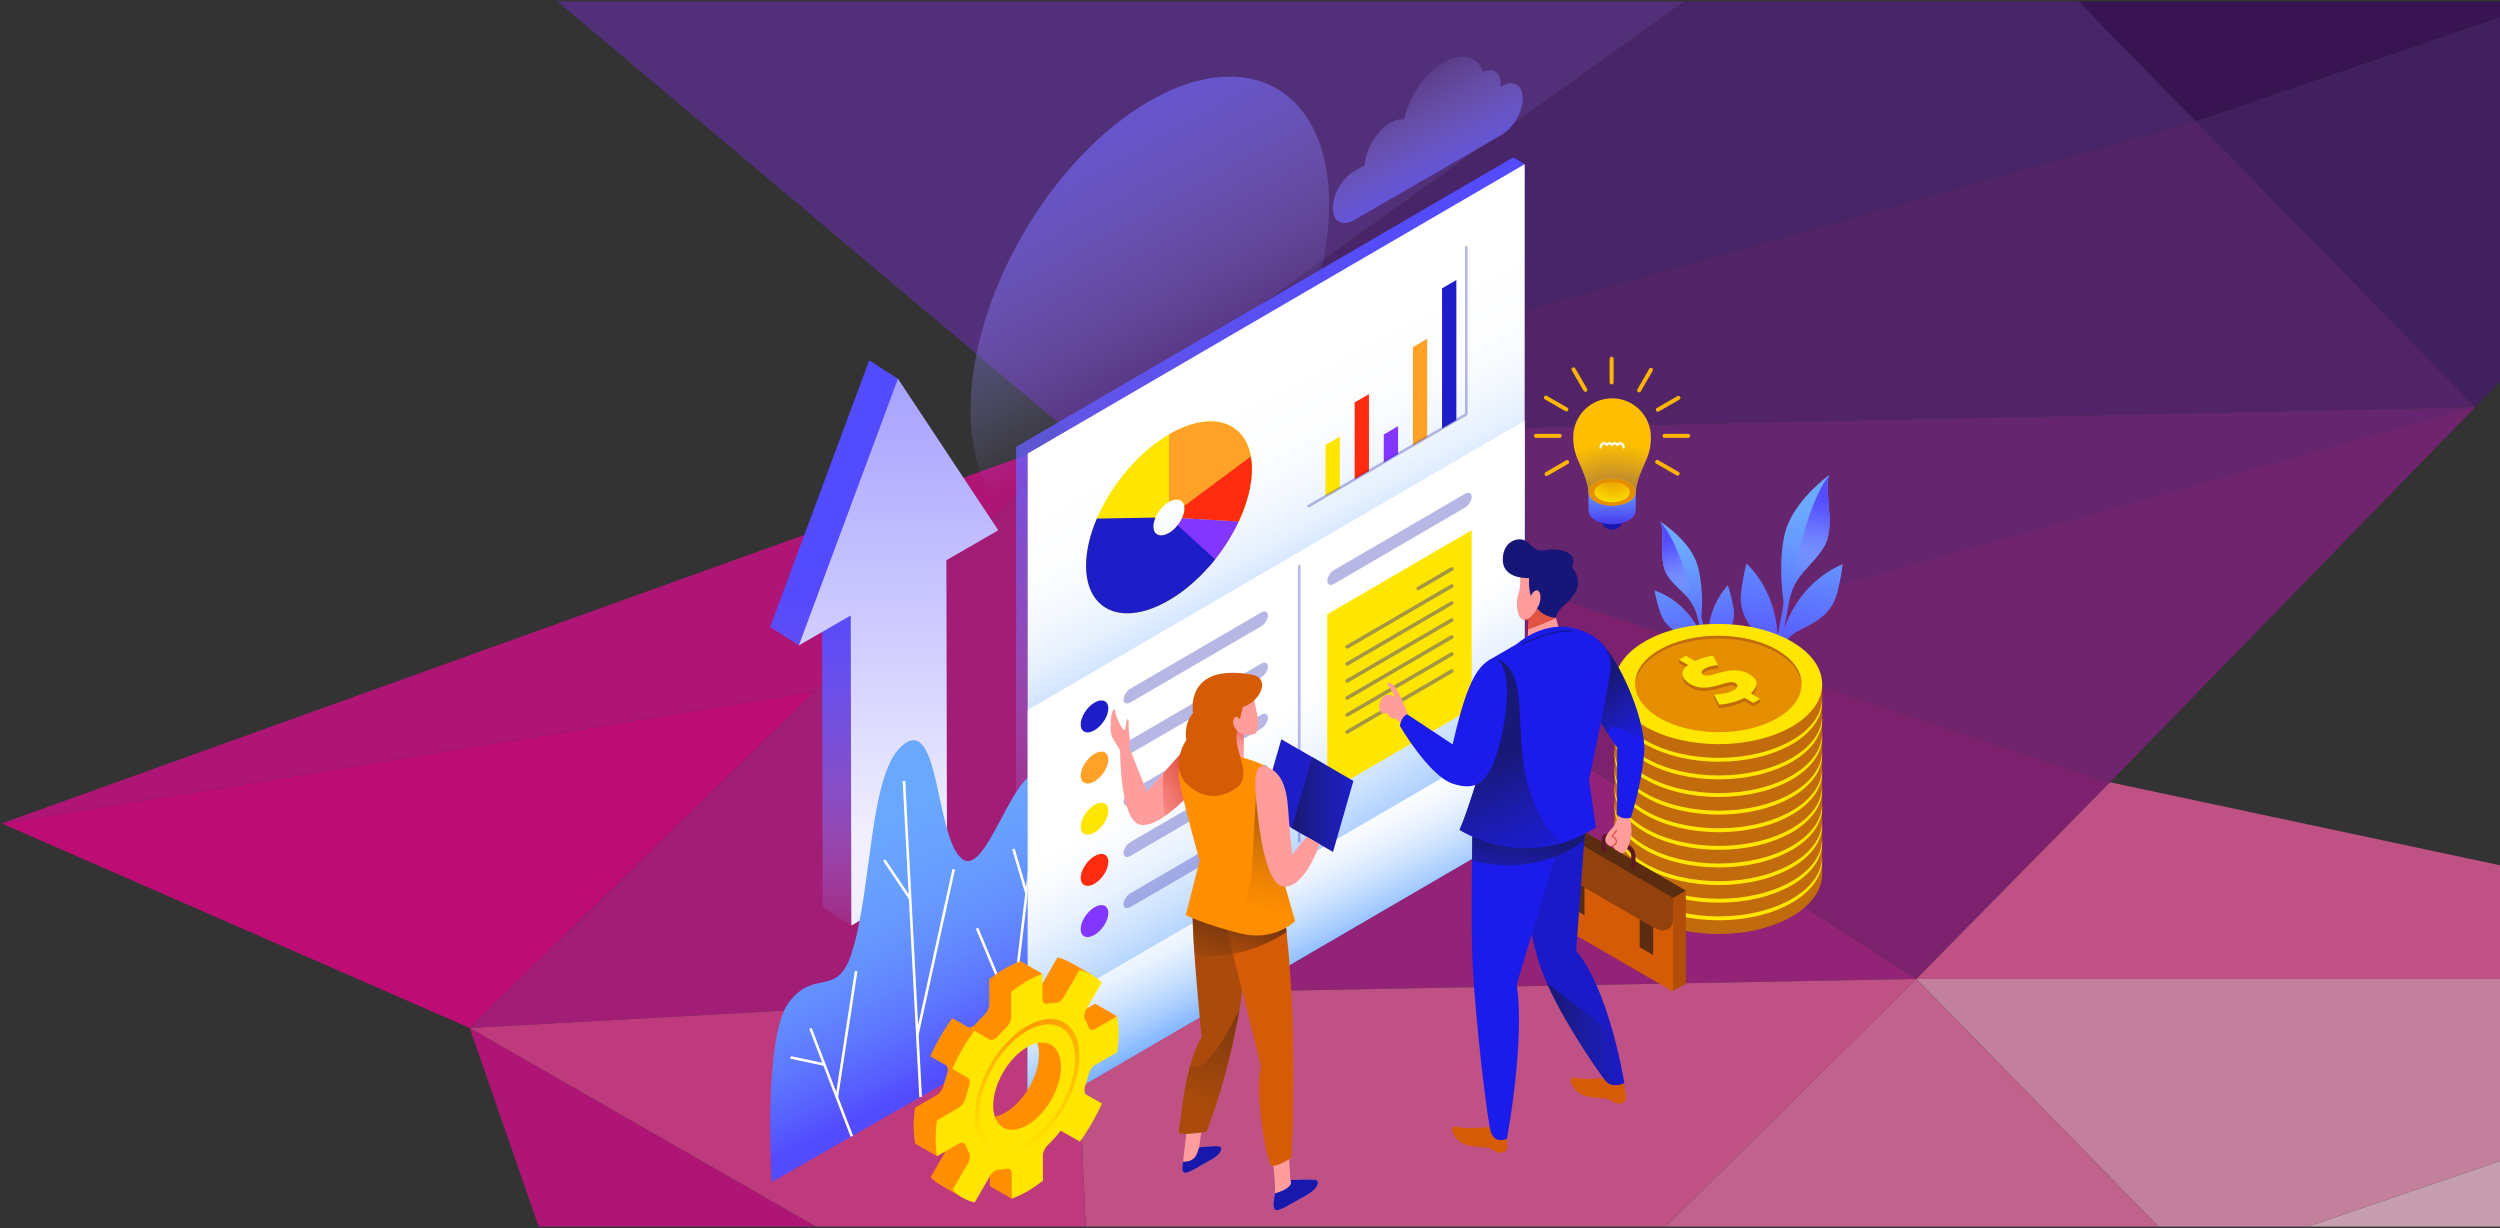 <?xml version="1.0" encoding="UTF-8"?>
<svg id="Layer_1" xmlns="http://www.w3.org/2000/svg" width="12.722in" height="6.25in" xmlns:xlink="http://www.w3.org/1999/xlink" version="1.1" viewBox="0 0 916 450">
  <rect x="0" y="0" width="916" height="450" fill="#333333" stroke="none"/>
  <!-- Generator: Adobe Illustrator 29.5.0, SVG Export Plug-In . SVG Version: 2.1.0 Build 137)  -->
  <defs>
    <style>
      .st0 {
        fill: #93410d;
      }

      .st1 {
        fill: #5d1825;
      }

      .st2 {
        fill: #841f82;
      }

      .st3 {
        fill: url(#linear-gradient2);
      }

      .st4 {
        fill: url(#linear-gradient1);
      }

      .st5 {
        fill: url(#linear-gradient9);
      }

      .st6 {
        fill: url(#linear-gradient3);
      }

      .st7 {
        fill: url(#linear-gradient6);
      }

      .st8 {
        fill: url(#linear-gradient8);
      }

      .st9 {
        fill: url(#linear-gradient7);
      }

      .st10 {
        fill: url(#linear-gradient5);
      }

      .st11 {
        fill: url(#linear-gradient4);
      }

      .st12 {
        fill: #f399c0;
      }

      .st13 {
        fill: #ff9c9c;
      }

      .st14 {
        fill: #1e1ec8;
      }

      .st15 {
        fill: url(#linear-gradient18);
      }

      .st16 {
        fill: url(#linear-gradient13);
      }

      .st17 {
        fill: url(#linear-gradient12);
      }

      .st18 {
        fill: url(#linear-gradient15);
      }

      .st19 {
        fill: url(#linear-gradient16);
      }

      .st20 {
        fill: url(#linear-gradient11);
      }

      .st21 {
        fill: url(#linear-gradient10);
      }

      .st22 {
        fill: url(#linear-gradient17);
      }

      .st23 {
        fill: url(#linear-gradient14);
      }

      .st24 {
        fill: url(#linear-gradient19);
      }

      .st25 {
        fill: url(#linear-gradient23);
      }

      .st26 {
        fill: url(#linear-gradient22);
      }

      .st27 {
        fill: url(#linear-gradient21);
      }

      .st28 {
        fill: url(#linear-gradient20);
      }

      .st29 {
        fill: #1a1ac8;
      }

      .st30 {
        fill: #e58e00;
      }

      .st31 {
        opacity: .31;
      }

      .st31, .st32 {
        fill: #1818ac;
      }

      .st33 {
        fill: url(#radial-gradient);
      }

      .st34 {
        stroke: #ffb600;
        stroke-width: 1.467px;
      }

      .st34, .st35, .st36, .st37, .st38, .st39 {
        fill: none;
      }

      .st34, .st36, .st37, .st39 {
        stroke-linecap: round;
        stroke-linejoin: round;
      }

      .st40 {
        fill: #1b1bec;
      }

      .st41 {
        fill: url(#linear-gradient);
      }

      .st42 {
        fill: #4d207a;
      }

      .st35 {
        stroke: #e25344;
      }

      .st35, .st38 {
        stroke-miterlimit: 10;
      }

      .st35, .st39 {
        stroke-width: .482px;
      }

      .st43 {
        fill: #161678;
      }

      .st44 {
        fill: #46196f;
      }

      .st36 {
        stroke-width: .812px;
      }

      .st36, .st38 {
        stroke: #fff;
      }

      .st45 {
        fill: #f072ab;
      }

      .st37 {
        opacity: .3;
        stroke: #1818ac;
      }

      .st37, .st38 {
        stroke-width: .964px;
      }

      .st46 {
        fill: #b31e8d;
      }

      .st47 {
        fill: #d55b06;
      }

      .st48 {
        fill: #ffe600;
      }

      .st49 {
        fill: #e25344;
      }

      .st50 {
        fill: #ee5ba0;
      }

      .st51 {
        fill: #b34e0a;
      }

      .st52 {
        fill: #c5168c;
      }

      .st53 {
        fill: #ffa227;
      }

      .st54 {
        fill: #ed3c95;
      }

      .st55 {
        fill: #d70b8b;
      }

      .st56 {
        opacity: .75;
      }

      .st57 {
        opacity: .39;
      }

      .st58 {
        fill: #5c2d90;
      }

      .st59 {
        fill: #ff8e00;
      }

      .st60 {
        fill: url(#radial-gradient1);
      }

      .st61 {
        fill: url(#radial-gradient2);
      }

      .st62 {
        fill: #ffe500;
      }

      .st39 {
        stroke: #0f198f;
      }

      .st63 {
        fill: #5d1e79;
      }

      .st64 {
        fill: #c16b0c;
      }

      .st65 {
        fill: #941b81;
      }

      .st66 {
        fill: #5a2c10;
      }

      .st67 {
        fill: #fd2b10;
      }

      .st68 {
        fill: #aa4b0b;
      }

      .st69 {
        fill: #390a5d;
      }

      .st70 {
        fill: #f7c1d8;
      }

      .st71 {
        fill: #eb008b;
      }

      .st72 {
        fill: #762283;
      }

      .st73 {
        fill: #8236ff;
      }
    </style>
    <linearGradient id="linear-gradient" x1="678.227" y1="185.851" x2="678.227" y2="244.09" gradientTransform="translate(29.216 -121.61) rotate(10.667)" gradientUnits="userSpaceOnUse">
      <stop offset="0" stop-color="#6baaff"/>
      <stop offset=".226" stop-color="#69f"/>
      <stop offset=".669" stop-color="#5c6eff"/>
      <stop offset="1" stop-color="#534bff"/>
    </linearGradient>
    <linearGradient id="linear-gradient1" x1="683.612" y1="178.925" x2="683.612" y2="208.317" gradientTransform="translate(29.216 -121.61) rotate(10.667)" gradientUnits="userSpaceOnUse">
      <stop offset="0" stop-color="#534bff"/>
      <stop offset=".096" stop-color="#544cff" stop-opacity=".978"/>
      <stop offset=".22" stop-color="#5a52ff" stop-opacity=".915"/>
      <stop offset=".36" stop-color="#635bff" stop-opacity=".81"/>
      <stop offset=".511" stop-color="#6f68ff" stop-opacity=".664"/>
      <stop offset=".671" stop-color="#7f79ff" stop-opacity=".477"/>
      <stop offset=".836" stop-color="#938dff" stop-opacity=".252"/>
      <stop offset="1" stop-color="#a9a4ff" stop-opacity="0"/>
    </linearGradient>
    <linearGradient id="linear-gradient2" x1="673.277" y1="195.132" x2="673.277" y2="239.673" gradientTransform="translate(1219.82 -155.494) rotate(165.665) scale(1 -1)" xlink:href="#linear-gradient"/>
    <linearGradient id="linear-gradient3" x1="677.396" y1="189.835" x2="677.396" y2="212.314" gradientTransform="translate(1219.82 -155.494) rotate(165.665) scale(1 -1)" xlink:href="#linear-gradient1"/>
    <linearGradient id="linear-gradient4" x1="353.332" y1="-46.441" x2="457.508" y2="141.945" gradientTransform="translate(-19.949)" xlink:href="#linear-gradient1"/>
    <linearGradient id="linear-gradient5" x1="338.658" y1="207.546" x2="338.658" y2="348.31" gradientTransform="translate(-19.949)" xlink:href="#linear-gradient1"/>
    <linearGradient id="linear-gradient6" x1="349.18" y1="310.062" x2="349.18" y2="137.902" gradientTransform="translate(-19.949)" gradientUnits="userSpaceOnUse">
      <stop offset="0" stop-color="#f2f0ff"/>
      <stop offset=".967" stop-color="#a9a4ff"/>
    </linearGradient>
    <linearGradient id="linear-gradient7" x1="610.616" y1="176.648" x2="610.616" y2="191.371" gradientTransform="translate(-19.949)" gradientUnits="userSpaceOnUse">
      <stop offset="0" stop-color="#6baaff"/>
      <stop offset=".208" stop-color="#6599fc"/>
      <stop offset=".614" stop-color="#586ef7"/>
      <stop offset="1" stop-color="#4a41f1"/>
    </linearGradient>
    <radialGradient id="radial-gradient" cx="611.489" cy="196.325" fx="611.489" fy="196.325" r="34.145" gradientTransform="translate(-19.949)" gradientUnits="userSpaceOnUse">
      <stop offset="0" stop-color="#ffe500" stop-opacity="0"/>
      <stop offset="1" stop-color="#ffbf00"/>
    </radialGradient>
    <radialGradient id="radial-gradient1" cx="611.22" cy="173.388" fx="611.22" fy="173.388" r="12.296" gradientTransform="translate(-19.949)" gradientUnits="userSpaceOnUse">
      <stop offset="0" stop-color="#ffe500" stop-opacity="0"/>
      <stop offset="1" stop-color="#ffe500"/>
    </radialGradient>
    <linearGradient id="linear-gradient8" x1="554.26" y1="77.481" x2="526.762" y2="24.946" gradientTransform="translate(-19.949)" gradientUnits="userSpaceOnUse">
      <stop offset="0" stop-color="#534bff"/>
      <stop offset=".065" stop-color="#5951ff" stop-opacity=".929"/>
      <stop offset=".533" stop-color="#837dff" stop-opacity=".435"/>
      <stop offset=".854" stop-color="#9e99ff" stop-opacity=".122"/>
      <stop offset="1" stop-color="#a9a4ff" stop-opacity="0"/>
    </linearGradient>
    <linearGradient id="linear-gradient9" x1="485.422" y1="55.928" x2="485.422" y2="323.91" gradientTransform="translate(-19.949)" xlink:href="#linear-gradient1"/>
    <linearGradient id="linear-gradient10" x1="316.974" y1="273.712" x2="373.856" y2="390.851" gradientTransform="translate(-19.949)" gradientUnits="userSpaceOnUse">
      <stop offset="0" stop-color="#6baaff"/>
      <stop offset=".284" stop-color="#6aa7ff"/>
      <stop offset=".474" stop-color="#689eff"/>
      <stop offset=".638" stop-color="#648fff"/>
      <stop offset=".786" stop-color="#5e79ff"/>
      <stop offset=".922" stop-color="#575eff"/>
      <stop offset="1" stop-color="#534bff"/>
    </linearGradient>
    <linearGradient id="linear-gradient11" x1="447.21" y1="158.559" x2="492.648" y2="244.437" gradientTransform="translate(-19.949)" gradientUnits="userSpaceOnUse">
      <stop offset="0" stop-color="#fff"/>
      <stop offset=".266" stop-color="#fcfdff"/>
      <stop offset=".428" stop-color="#f3f8ff"/>
      <stop offset=".563" stop-color="#e5f0ff"/>
      <stop offset=".682" stop-color="#d1e4ff"/>
      <stop offset=".792" stop-color="#b6d5ff"/>
      <stop offset=".894" stop-color="#96c2ff"/>
      <stop offset=".988" stop-color="#70adff"/>
      <stop offset="1" stop-color="#6baaff"/>
    </linearGradient>
    <linearGradient id="linear-gradient12" x1="478.213" y1="266.736" x2="519.107" y2="332.621" gradientTransform="translate(-19.949)" gradientUnits="userSpaceOnUse">
      <stop offset="0" stop-color="#fff"/>
      <stop offset=".134" stop-color="#f9fbff"/>
      <stop offset=".308" stop-color="#e9f2ff"/>
      <stop offset=".503" stop-color="#cee3ff"/>
      <stop offset=".713" stop-color="#a9cdff"/>
      <stop offset=".934" stop-color="#7ab2ff"/>
      <stop offset="1" stop-color="#6baaff"/>
    </linearGradient>
    <linearGradient id="linear-gradient13" x1="477.114" y1="317.866" x2="498.324" y2="359.644" xlink:href="#linear-gradient12"/>
    <linearGradient id="linear-gradient14" x1="474.569" y1="336.281" x2="468.141" y2="357.652" gradientTransform="translate(-19.949)" gradientUnits="userSpaceOnUse">
      <stop offset="0" stop-color="#73350f"/>
      <stop offset="1" stop-color="#73350f" stop-opacity="0"/>
    </linearGradient>
    <linearGradient id="linear-gradient15" x1="458.442" y1="281.871" x2="438.195" y2="293.802" gradientTransform="translate(-19.949)" gradientUnits="userSpaceOnUse">
      <stop offset=".11" stop-color="#e25344"/>
      <stop offset="1" stop-color="#e25344" stop-opacity="0"/>
    </linearGradient>
    <linearGradient id="linear-gradient16" x1="493.228" y1="294.737" x2="515.831" y2="294.737" gradientTransform="translate(-19.949)" gradientUnits="userSpaceOnUse">
      <stop offset=".078" stop-color="#181877"/>
      <stop offset="1" stop-color="#21218b" stop-opacity="0"/>
    </linearGradient>
    <linearGradient id="linear-gradient17" x1="474.062" y1="261.896" x2="469.663" y2="271.718" xlink:href="#linear-gradient15"/>
    <linearGradient id="linear-gradient18" x1="488.854" y1="302.851" x2="483.069" y2="333.702" gradientTransform="translate(-19.949)" gradientUnits="userSpaceOnUse">
      <stop offset="0" stop-color="#bd6805"/>
      <stop offset="1" stop-color="#d77309" stop-opacity="0"/>
    </linearGradient>
    <linearGradient id="linear-gradient19" x1="468.914" y1="365.085" x2="459.554" y2="404.164" xlink:href="#linear-gradient14"/>
    <linearGradient id="linear-gradient20" x1="586.736" y1="378.915" x2="615.142" y2="378.915" xlink:href="#linear-gradient16"/>
    <linearGradient id="linear-gradient21" x1="579.923" y1="305.675" x2="576.91" y2="335.2" xlink:href="#linear-gradient16"/>
    <linearGradient id="linear-gradient22" x1="605.093" y1="248.794" x2="624.857" y2="272.897" xlink:href="#linear-gradient16"/>
    <linearGradient id="linear-gradient23" x1="564.173" y1="274.654" x2="584.259" y2="324.626" xlink:href="#linear-gradient16"/>
    <radialGradient id="radial-gradient2" cx="396.363" cy="367.031" fx="396.363" fy="367.031" r="54.973" gradientTransform="translate(-19.949)" gradientUnits="userSpaceOnUse">
      <stop offset=".003" stop-color="#ff8e00"/>
      <stop offset="1" stop-color="#ffe500"/>
    </radialGradient>
  </defs>
  <g class="st56">
    <polygon class="st71" points="172.085 376.639 .651 301.695 298.721 253.209 172.085 376.639"/>
    <polygon class="st55" points="197.373 449.427 298.979 449.427 172.084 376.639 197.373 449.427"/>
    <polygon class="st58" points="204.213 .54 394.094 160.249 617.153 .54 204.213 .54"/>
    <polygon class="st42" points="617.143 .54 394.095 160.249 804.523 44.427 761.632 .54 617.143 .54"/>
    <polygon class="st44" points="933.197 .54 804.524 44.427 906.898 149.181 1052.165 .54 933.197 .54"/>
    <polygon class="st69" points="761.627 .54 804.524 44.427 933.19 .54 761.627 .54"/>
    <polygon class="st63" points="906.899 149.18 394.095 160.248 804.523 44.427 906.899 149.18"/>
    <polygon class="st52" points="394.095 364.387 394.095 160.248 172.085 376.639 394.095 364.387"/>
    <polygon class="st46" points="394.095 364.387 394.095 160.248 702.148 358.686 394.095 364.387"/>
    <polygon class="st65" points="702.148 358.686 773.121 286.619 394.095 160.248 702.148 358.686"/>
    <polygon class="st2" points="906.899 149.18 496.594 194.423 773.121 286.619 906.899 149.18"/>
    <polygon class="st50" points="702.148 358.686 1111.648 358.686 773.121 286.619 702.148 358.686"/>
    <polygon class="st12" points="702.148 358.687 790.83 449.427 845.606 449.427 1111.648 358.687 702.148 358.687"/>
    <polygon class="st50" points="394.095 364.387 397.789 449.427 610.298 449.427 702.148 358.687 394.095 364.387"/>
    <polygon class="st45" points="610.297 449.427 790.829 449.427 702.147 358.687 610.297 449.427"/>
    <polygon class="st70" points="845.606 449.427 1022.967 449.427 1111.649 358.687 845.606 449.427"/>
    <polygon class="st54" points="172.085 376.639 298.979 449.427 397.788 449.427 394.094 364.388 172.085 376.639"/>
    <polygon class="st55" points="394.094 160.248 298.721 253.209 .651 301.695 394.094 160.248"/>
    <polygon class="st72" points="906.899 149.18 394.094 160.248 610.297 232.332 906.899 149.18"/>
  </g>
  <g>
    <g>
      <path class="st41" d="M675.122,206.685c-12.845,5.615-18.778,16.32-21.414,23.495l1.888-10.021c.725-3.846,2.467-7.428,5.043-10.374,2.861-3.271,5.934-6.305,7.92-9.867,4.128-7.405-.434-20.335,1.675-25.899,0,0-13.363,9.569-16.263,21.48-2.209,9.071-1.183,19.758-.568,24.347.107.798.088,1.599-.061,2.39l-2.034,10.798c-.354-7.573-2.693-17.911-11.354-26.556,0,0-1.238,3.945-2.029,10.77-1.336,11.519,9.278,16.997,11.995,23.153l-4.854,25.766,1.799.339,4.816-25.564c.801-4.253,3.524-7.89,7.379-9.857,5.353-2.732,11.941-5.669,14.033-13.629,1.746-6.644,2.029-10.77,2.029-10.77Z"/>
      <path class="st4" d="M655.596,220.159c.724-3.846,2.467-7.428,5.043-10.374,2.861-3.271,5.934-6.305,7.92-9.867,4.128-7.405-.434-20.335,1.676-25.899-7.409,9.971-11.544,28.092-14.639,46.14Z"/>
    </g>
    <g>
      <path class="st3" d="M606.237,216.305c10.079,3.658,15.131,11.539,17.494,16.886l-1.931-7.556c-.741-2.9-2.246-5.549-4.357-7.672-2.344-2.357-4.838-4.522-6.528-7.144-3.513-5.45-.663-15.542-2.546-19.686,0,0,10.668,6.65,13.464,15.6,2.129,6.816,1.87,15.023,1.624,18.555-.043.614.011,1.225.163,1.821l2.081,8.143c-.101-5.797,1.18-13.803,7.367-20.825,0,0,1.138,2.951,2.075,8.121,1.583,8.727-6.25,13.427-8.023,18.259l4.965,19.429-1.356.347-4.926-19.277c-.82-3.207-3.076-5.85-6.115-7.163-4.219-1.823-9.392-3.743-11.377-9.716-1.658-4.986-2.075-8.121-2.075-8.121Z"/>
      <path class="st6" d="M621.8,225.635c-.741-2.9-2.246-5.549-4.357-7.672-2.344-2.357-4.838-4.522-6.528-7.144-3.513-5.45-.663-15.543-2.546-19.686,6.142,7.248,10.185,20.877,13.43,34.502Z"/>
    </g>
    <g>
      <g>
        <path class="st64" d="M667.646,315.155h-1.069c-1.579-3.864-4.937-7.537-10.155-10.551-14.903-8.605-38.995-8.604-53.789-.007-5.187,3.014-8.505,6.69-10.042,10.558h-1.01v5.012c.026,5.644,3.771,11.289,11.228,15.595,14.903,8.604,38.983,8.597,53.789-.008,7.403-4.302,11.084-9.944,11.048-15.587h.001v-5.012Z"/>
        <path class="st62" d="M656.421,299.587c-14.904-8.605-38.995-8.605-53.789-.007-14.807,8.605-14.728,22.56.176,31.164,14.903,8.604,38.982,8.597,53.789-.008,14.794-8.597,14.728-22.545-.175-31.149"/>
        <path class="st30" d="M651.099,302.68c-11.946-6.897-31.242-6.889-43.097 0-11.868,6.897-11.818,18.074.128,24.971,11.933,6.889,31.242,6.889,43.11-.008,11.855-6.89,11.792-18.074-.14-24.964"/>
        <path class="st64" d="M641.561,319.873c.733-.801,1.287-1.533,1.618-2.205.331-.655.483-1.274.412-1.834-.071-.577-.351-1.119-.808-1.628-.488-.508-1.154-1.016-2.028-1.524-1.437-.835-3.011-1.283-4.72-1.343-1.71-.06-3.778.258-6.22.947l-2.174.62c-.76.215-1.474.319-2.158.336-.669.009-1.204-.095-1.56-.301-.4-.233-.547-.577-.426-1.007.122-.448.54-.861,1.241-1.266,1.134-.654,2.727-1.059,4.794-1.223v-1.208l-.89-.402-1.024-1.852c-2.202.293-4.391.939-6.568,1.972l-3.32-1.929-2.536.256v1.208l3.32,1.929c-.866.603-1.449,1.214-1.765,1.843-.286.629-.394,1.24-.293,1.851.116.603.424,1.18.912,1.739.502.551,1.139,1.059,1.924,1.516.741.431,1.513.758,2.284.982.772.207,1.604.327,2.481.353.877.026,1.829-.06,2.826-.241.997-.181,2.129-.457,3.335-.827l2.07-.611c1.578-.465,2.753-.474,3.568,0,.578.336.798.758.662,1.249-.137.508-.556.956-1.227,1.343-1.333.77-3.213,1.246-5.6,1.468l-1.709-1.083v1.208l1.912,3.686c.669-.009,1.428-.086,2.261-.224.863-.138,1.682-.319,2.546-.542.848-.232,1.668-.499,2.457-.784.775-.292,1.431-.603,1.997-.93l3.26,1.895,2.536-1.464v-1.208l-3.393-.765Z"/>
        <path class="st64" d="M608.002,303.675c11.855-6.89,31.152-6.897,43.097-0,5.762,3.327,8.729,7.656,8.95,12.018.216-4.694-2.749-9.433-8.95-13.013-11.946-6.897-31.242-6.889-43.097 0-6.139,3.567-9.061,8.28-8.825,12.953.201-4.341,3.122-8.645,8.825-11.959Z"/>
        <path class="st62" d="M615.196,306.282l2.536-1.464,3.32,1.929c2.176-1.033,4.366-1.679,6.568-1.972l1.913,3.462c-2.068.164-3.661.569-4.794,1.223-.701.405-1.12.818-1.241,1.266-.121.431.025.775.426,1.008.356.207.89.31,1.56.301.684-.017,1.398-.12,2.158-.336l2.174-.62c2.442-.689,4.51-1.008,6.22-.947,1.709.06,3.283.508,4.72,1.343.874.508,1.541,1.016,2.028,1.524.458.508.737,1.051.809,1.628.071.56-.081,1.18-.412,1.834-.331.672-.885,1.403-1.618,2.204l3.394,1.972-2.536,1.464-3.26-1.894c-.567.327-1.223.637-1.997.93-.79.284-1.609.551-2.458.784-.864.224-1.682.405-2.545.542-.833.138-1.592.215-2.261.224l-1.912-3.686c3.242-.121,5.668-.646,7.309-1.593.671-.388,1.09-.835,1.227-1.344.137-.491-.084-.913-.662-1.249-.815-.474-1.99-.465-3.568,0l-2.07.611c-1.206.37-2.338.646-3.335.827-.997.181-1.949.267-2.826.241-.877-.026-1.709-.146-2.481-.353-.772-.224-1.543-.551-2.284-.982-.785-.456-1.422-.964-1.924-1.516-.487-.56-.796-1.137-.912-1.74-.101-.611.007-1.223.293-1.852.316-.629.899-1.24,1.765-1.843l-3.32-1.929"/>
      </g>
      <g>
        <path class="st64" d="M667.646,308.7h-1.069c-1.579-3.864-4.937-7.538-10.155-10.55-14.903-8.605-38.995-8.605-53.789-.007-5.187,3.014-8.505,6.69-10.042,10.558h-1.01v5.012c.026,5.644,3.771,11.289,11.228,15.595,14.903,8.604,38.983,8.597,53.789-.008,7.403-4.302,11.084-9.945,11.048-15.587h.001v-5.012Z"/>
        <path class="st62" d="M656.421,293.133c-14.904-8.604-38.995-8.604-53.789-.007-14.807,8.605-14.728,22.56.176,31.164,14.903,8.605,38.982,8.597,53.789-.008,14.794-8.597,14.728-22.545-.175-31.149"/>
        <path class="st30" d="M651.099,296.226c-11.946-6.897-31.242-6.889-43.097 0-11.868,6.897-11.818,18.074.128,24.971,11.933,6.889,31.242,6.889,43.11-.008,11.855-6.889,11.792-18.074-.14-24.963"/>
        <path class="st64" d="M641.561,313.419c.733-.801,1.287-1.533,1.618-2.204.331-.655.483-1.275.412-1.834-.071-.577-.351-1.12-.808-1.628-.488-.508-1.154-1.016-2.028-1.524-1.437-.835-3.011-1.283-4.72-1.344-1.71-.06-3.778.258-6.22.947l-2.174.62c-.76.215-1.474.319-2.158.336-.669.009-1.204-.095-1.56-.301-.4-.233-.547-.577-.426-1.008.122-.448.54-.861,1.241-1.266,1.134-.655,2.727-1.059,4.794-1.223v-1.208l-.89-.403-1.024-1.852c-2.202.292-4.391.938-6.568,1.972l-3.32-1.929-2.536.256v1.208l3.32,1.929c-.866.603-1.449,1.214-1.765,1.843-.286.629-.394,1.24-.293,1.852.116.603.424,1.18.912,1.739.502.551,1.139,1.059,1.924,1.516.741.431,1.513.758,2.284.982.772.207,1.604.327,2.481.353.877.026,1.829-.06,2.826-.241.997-.181,2.129-.456,3.335-.827l2.07-.611c1.578-.465,2.753-.474,3.568,0,.578.336.798.758.662,1.249-.137.508-.556.956-1.227,1.343-1.333.77-3.213,1.246-5.6,1.468l-1.709-1.083v1.208l1.912,3.686c.669-.009,1.428-.086,2.261-.224.863-.138,1.682-.319,2.546-.543.848-.232,1.668-.499,2.457-.784.775-.293,1.431-.603,1.997-.93l3.26,1.894,2.536-1.464v-1.208l-3.393-.765Z"/>
        <path class="st64" d="M608.002,297.221c11.855-6.889,31.152-6.897,43.097,0,5.762,3.327,8.729,7.656,8.95,12.018.216-4.694-2.749-9.433-8.95-13.013-11.946-6.897-31.242-6.889-43.097 0-6.139,3.567-9.061,8.28-8.825,12.953.201-4.341,3.122-8.644,8.825-11.959Z"/>
        <path class="st62" d="M615.196,299.828l2.536-1.464,3.32,1.929c2.176-1.033,4.366-1.679,6.568-1.972l1.913,3.462c-2.068.164-3.661.568-4.794,1.223-.701.405-1.12.818-1.241,1.266-.121.431.025.775.426,1.008.356.207.89.31,1.56.301.684-.017,1.398-.121,2.158-.336l2.174-.62c2.442-.689,4.51-1.008,6.22-.947,1.709.06,3.283.508,4.72,1.343.874.508,1.541,1.016,2.028,1.524.458.508.737,1.051.809,1.627.071.56-.081,1.18-.412,1.834-.331.672-.885,1.404-1.618,2.205l3.394,1.972-2.536,1.464-3.26-1.895c-.567.327-1.223.637-1.997.93-.79.284-1.609.551-2.458.784-.864.224-1.682.405-2.545.542-.833.138-1.592.215-2.261.224l-1.912-3.686c3.242-.121,5.668-.646,7.309-1.593.671-.388,1.09-.835,1.227-1.344.137-.491-.084-.913-.662-1.249-.815-.474-1.99-.465-3.568 0l-2.07.611c-1.206.37-2.338.646-3.335.827-.997.181-1.949.267-2.826.241-.877-.026-1.709-.146-2.481-.353-.772-.224-1.543-.551-2.284-.982-.785-.456-1.422-.965-1.924-1.516-.487-.56-.796-1.137-.912-1.74-.101-.611.007-1.223.293-1.851.316-.629.899-1.24,1.765-1.843l-3.32-1.929"/>
      </g>
      <g>
        <path class="st64" d="M667.646,302.246h-1.069c-1.579-3.864-4.937-7.537-10.155-10.551-14.903-8.604-38.995-8.604-53.789-.007-5.187,3.014-8.505,6.69-10.042,10.558h-1.01v5.012c.026,5.644,3.771,11.289,11.228,15.595,14.903,8.604,38.983,8.597,53.789-.008,7.403-4.303,11.084-9.945,11.048-15.587h.001v-5.012Z"/>
        <path class="st62" d="M656.421,286.679c-14.904-8.605-38.995-8.604-53.789-.007-14.807,8.605-14.728,22.56.176,31.164,14.903,8.605,38.982,8.597,53.789-.008,14.794-8.597,14.728-22.545-.175-31.149"/>
        <path class="st30" d="M651.099,289.772c-11.946-6.897-31.242-6.889-43.097 0-11.868,6.897-11.818,18.074.128,24.971,11.933,6.889,31.242,6.889,43.11-.008,11.855-6.89,11.792-18.074-.14-24.963"/>
        <path class="st64" d="M641.561,306.965c.733-.801,1.287-1.533,1.618-2.205.331-.655.483-1.275.412-1.834-.071-.577-.351-1.12-.808-1.628-.488-.508-1.154-1.016-2.028-1.524-1.437-.835-3.011-1.283-4.72-1.343-1.71-.06-3.778.258-6.22.947l-2.174.62c-.76.215-1.474.319-2.158.336-.669.009-1.204-.095-1.56-.301-.4-.233-.547-.577-.426-1.007.122-.448.54-.861,1.241-1.266,1.134-.654,2.727-1.059,4.794-1.223v-1.208l-.89-.402-1.024-1.852c-2.202.293-4.391.939-6.568,1.972l-3.32-1.929-2.536.256v1.208l3.32,1.929c-.866.603-1.449,1.214-1.765,1.843-.286.629-.394,1.24-.293,1.851.116.603.424,1.18.912,1.74.502.551,1.139,1.059,1.924,1.516.741.431,1.513.758,2.284.982.772.206,1.604.327,2.481.353.877.026,1.829-.06,2.826-.241.997-.181,2.129-.457,3.335-.827l2.07-.611c1.578-.465,2.753-.474,3.568,0,.578.336.798.758.662,1.249-.137.508-.556.956-1.227,1.343-1.333.77-3.213,1.246-5.6,1.468l-1.709-1.083v1.208l1.912,3.686c.669-.009,1.428-.086,2.261-.224.863-.138,1.682-.318,2.546-.542.848-.232,1.668-.499,2.457-.783.775-.293,1.431-.603,1.997-.93l3.26,1.895,2.536-1.464v-1.208l-3.393-.765Z"/>
        <path class="st64" d="M608.002,290.766c11.855-6.889,31.152-6.897,43.097-0,5.762,3.327,8.729,7.656,8.95,12.018.216-4.694-2.749-9.433-8.95-13.012-11.946-6.897-31.242-6.889-43.097 0-6.139,3.567-9.061,8.28-8.825,12.953.201-4.341,3.122-8.644,8.825-11.959Z"/>
        <path class="st62" d="M615.196,293.374l2.536-1.464,3.32,1.929c2.176-1.033,4.366-1.679,6.568-1.972l1.913,3.462c-2.068.164-3.661.568-4.794,1.223-.701.405-1.12.818-1.241,1.266-.121.431.025.775.426,1.008.356.207.89.31,1.56.301.684-.017,1.398-.12,2.158-.336l2.174-.62c2.442-.689,4.51-1.008,6.22-.947,1.709.06,3.283.508,4.72,1.344.874.508,1.541,1.016,2.028,1.524.458.508.737,1.051.809,1.628.071.56-.081,1.18-.412,1.834-.331.672-.885,1.403-1.618,2.205l3.394,1.972-2.536,1.464-3.26-1.895c-.567.327-1.223.637-1.997.93-.79.284-1.609.551-2.458.784-.864.224-1.682.405-2.545.542-.833.138-1.592.215-2.261.224l-1.912-3.686c3.242-.12,5.668-.646,7.309-1.593.671-.387,1.09-.835,1.227-1.344.137-.491-.084-.913-.662-1.249-.815-.474-1.99-.465-3.568,0l-2.07.612c-1.206.37-2.338.646-3.335.827-.997.181-1.949.267-2.826.241-.877-.026-1.709-.146-2.481-.353-.772-.224-1.543-.551-2.284-.982-.785-.456-1.422-.965-1.924-1.516-.487-.56-.796-1.137-.912-1.739-.101-.611.007-1.223.293-1.851.316-.629.899-1.24,1.765-1.843l-3.32-1.929"/>
      </g>
      <g>
        <path class="st64" d="M667.646,295.792h-1.069c-1.579-3.864-4.937-7.537-10.155-10.551-14.903-8.605-38.995-8.604-53.789-.007-5.187,3.014-8.505,6.69-10.042,10.558h-1.01v5.012c.026,5.644,3.771,11.289,11.228,15.595,14.903,8.604,38.983,8.597,53.789-.008,7.403-4.302,11.084-9.945,11.048-15.587h.001v-5.012Z"/>
        <path class="st62" d="M656.421,280.225c-14.904-8.605-38.995-8.604-53.789-.007-14.807,8.605-14.728,22.559.176,31.164,14.903,8.604,38.982,8.597,53.789-.008,14.794-8.597,14.728-22.545-.175-31.149"/>
        <path class="st30" d="M651.099,283.318c-11.946-6.897-31.242-6.89-43.097,0-11.868,6.897-11.818,18.074.128,24.971,11.933,6.889,31.242,6.889,43.11-.008,11.855-6.89,11.792-18.074-.14-24.963"/>
        <path class="st64" d="M641.561,300.511c.733-.801,1.287-1.533,1.618-2.205.331-.655.483-1.274.412-1.834-.071-.577-.351-1.119-.808-1.627-.488-.508-1.154-1.016-2.028-1.524-1.437-.835-3.011-1.283-4.72-1.343-1.71-.06-3.778.258-6.22.947l-2.174.62c-.76.215-1.474.319-2.158.336-.669.009-1.204-.095-1.56-.301-.4-.233-.547-.577-.426-1.007.122-.448.54-.861,1.241-1.266,1.134-.654,2.727-1.059,4.794-1.223v-1.208l-.89-.402-1.024-1.852c-2.202.293-4.391.938-6.568,1.972l-3.32-1.929-2.536.256v1.208l3.32,1.929c-.866.603-1.449,1.214-1.765,1.843-.286.629-.394,1.24-.293,1.851.116.603.424,1.18.912,1.74.502.551,1.139,1.059,1.924,1.516.741.431,1.513.758,2.284.982.772.207,1.604.327,2.481.353.877.026,1.829-.06,2.826-.241.997-.181,2.129-.457,3.335-.827l2.07-.611c1.578-.465,2.753-.474,3.568,0,.578.336.798.758.662,1.249-.137.508-.556.956-1.227,1.343-1.333.77-3.213,1.246-5.6,1.468l-1.709-1.083v1.208l1.912,3.686c.669-.009,1.428-.086,2.261-.224.863-.138,1.682-.318,2.546-.542.848-.232,1.668-.499,2.457-.784.775-.293,1.431-.603,1.997-.93l3.26,1.895,2.536-1.464v-1.208l-3.393-.765Z"/>
        <path class="st64" d="M608.002,284.312c11.855-6.89,31.152-6.897,43.097-0,5.762,3.327,8.729,7.656,8.95,12.018.216-4.694-2.749-9.433-8.95-13.012-11.946-6.897-31.242-6.889-43.097,0-6.139,3.567-9.061,8.28-8.825,12.953.201-4.341,3.122-8.644,8.825-11.959Z"/>
        <path class="st62" d="M615.196,286.92l2.536-1.464,3.32,1.929c2.176-1.033,4.366-1.679,6.568-1.972l1.913,3.462c-2.068.164-3.661.569-4.794,1.223-.701.405-1.12.818-1.241,1.266-.121.431.025.775.426,1.008.356.207.89.31,1.56.301.684-.017,1.398-.12,2.158-.336l2.174-.62c2.442-.689,4.51-1.008,6.22-.947,1.709.06,3.283.508,4.72,1.344.874.508,1.541,1.016,2.028,1.524.458.508.737,1.051.809,1.628.071.56-.081,1.18-.412,1.835-.331.672-.885,1.403-1.618,2.204l3.394,1.972-2.536,1.464-3.26-1.894c-.567.327-1.223.637-1.997.93-.79.284-1.609.551-2.458.784-.864.224-1.682.405-2.545.542-.833.138-1.592.215-2.261.224l-1.912-3.686c3.242-.121,5.668-.646,7.309-1.593.671-.388,1.09-.835,1.227-1.344.137-.491-.084-.913-.662-1.249-.815-.474-1.99-.465-3.568,0l-2.07.611c-1.206.37-2.338.646-3.335.827-.997.181-1.949.267-2.826.241-.877-.026-1.709-.146-2.481-.353-.772-.224-1.543-.551-2.284-.982-.785-.456-1.422-.964-1.924-1.516-.487-.56-.796-1.137-.912-1.74-.101-.611.007-1.223.293-1.852.316-.629.899-1.24,1.765-1.843l-3.32-1.929"/>
      </g>
      <g>
        <path class="st64" d="M667.646,289.338h-1.069c-1.579-3.864-4.937-7.538-10.155-10.55-14.903-8.605-38.995-8.605-53.789-.007-5.187,3.014-8.505,6.69-10.042,10.558h-1.01v5.012c.026,5.644,3.771,11.289,11.228,15.595,14.903,8.605,38.983,8.597,53.789-.008,7.403-4.302,11.084-9.945,11.048-15.587h.001v-5.012Z"/>
        <path class="st62" d="M656.421,273.771c-14.904-8.604-38.995-8.604-53.789-.007-14.807,8.605-14.728,22.56.176,31.164,14.903,8.605,38.982,8.597,53.789-.008,14.794-8.597,14.728-22.545-.175-31.149"/>
        <path class="st30" d="M651.099,276.864c-11.946-6.897-31.242-6.889-43.097 0-11.868,6.897-11.818,18.074.128,24.971,11.933,6.889,31.242,6.889,43.11-.008,11.855-6.889,11.792-18.074-.14-24.963"/>
        <path class="st64" d="M641.561,294.057c.733-.801,1.287-1.533,1.618-2.204.331-.655.483-1.275.412-1.834-.071-.577-.351-1.119-.808-1.628-.488-.508-1.154-1.016-2.028-1.524-1.437-.835-3.011-1.283-4.72-1.344-1.71-.06-3.778.258-6.22.947l-2.174.62c-.76.215-1.474.319-2.158.336-.669.009-1.204-.095-1.56-.301-.4-.233-.547-.577-.426-1.008.122-.448.54-.861,1.241-1.266,1.134-.655,2.727-1.059,4.794-1.223v-1.208l-.89-.403-1.024-1.852c-2.202.292-4.391.938-6.568,1.972l-3.32-1.929-2.536.256v1.208l3.32,1.929c-.866.603-1.449,1.214-1.765,1.843-.286.629-.394,1.24-.293,1.852.116.603.424,1.18.912,1.739.502.551,1.139,1.059,1.924,1.516.741.431,1.513.758,2.284.982.772.207,1.604.327,2.481.353.877.026,1.829-.06,2.826-.241.997-.181,2.129-.456,3.335-.827l2.07-.611c1.578-.465,2.753-.474,3.568,0,.578.336.798.758.662,1.249-.137.508-.556.956-1.227,1.344-1.333.77-3.213,1.246-5.6,1.468l-1.709-1.082v1.208l1.912,3.686c.669-.009,1.428-.086,2.261-.224.863-.138,1.682-.319,2.546-.543.848-.232,1.668-.499,2.457-.784.775-.293,1.431-.603,1.997-.93l3.26,1.894,2.536-1.464v-1.208l-3.393-.765Z"/>
        <path class="st64" d="M608.002,277.858c11.855-6.889,31.152-6.897,43.097,0,5.762,3.327,8.729,7.656,8.95,12.018.216-4.694-2.749-9.433-8.95-13.013-11.946-6.897-31.242-6.889-43.097 0-6.139,3.567-9.061,8.28-8.825,12.953.201-4.341,3.122-8.644,8.825-11.959Z"/>
        <path class="st62" d="M615.196,280.466l2.536-1.464,3.32,1.929c2.176-1.033,4.366-1.679,6.568-1.972l1.913,3.462c-2.068.164-3.661.568-4.794,1.223-.701.405-1.12.818-1.241,1.266-.121.431.025.775.426,1.007.356.207.89.31,1.56.301.684-.017,1.398-.121,2.158-.336l2.174-.62c2.442-.689,4.51-1.008,6.22-.947,1.709.06,3.283.508,4.72,1.343.874.508,1.541,1.016,2.028,1.524.458.508.737,1.051.809,1.627.071.56-.081,1.18-.412,1.834-.331.672-.885,1.404-1.618,2.205l3.394,1.972-2.536,1.464-3.26-1.895c-.567.327-1.223.637-1.997.93-.79.284-1.609.551-2.458.784-.864.224-1.682.405-2.545.542-.833.138-1.592.215-2.261.224l-1.912-3.686c3.242-.121,5.668-.646,7.309-1.593.671-.388,1.09-.835,1.227-1.343.137-.491-.084-.913-.662-1.249-.815-.474-1.99-.465-3.568 0l-2.07.611c-1.206.37-2.338.646-3.335.827-.997.181-1.949.267-2.826.241-.877-.026-1.709-.146-2.481-.353-.772-.224-1.543-.551-2.284-.981-.785-.457-1.422-.965-1.924-1.516-.487-.56-.796-1.137-.912-1.74-.101-.611.007-1.223.293-1.851.316-.629.899-1.24,1.765-1.843l-3.32-1.929"/>
      </g>
      <g>
        <path class="st64" d="M667.646,282.884h-1.069c-1.579-3.864-4.937-7.537-10.155-10.551-14.903-8.604-38.995-8.604-53.789-.007-5.187,3.014-8.505,6.69-10.042,10.558h-1.01v5.012c.026,5.644,3.771,11.289,11.228,15.595,14.903,8.604,38.983,8.597,53.789-.008,7.403-4.303,11.084-9.945,11.048-15.587h.001v-5.012Z"/>
        <path class="st62" d="M656.421,267.317c-14.904-8.605-38.995-8.605-53.789-.007-14.807,8.605-14.728,22.559.176,31.164,14.903,8.605,38.982,8.597,53.789-.008,14.794-8.597,14.728-22.545-.175-31.149"/>
        <path class="st30" d="M651.099,270.41c-11.946-6.897-31.242-6.889-43.097 0-11.868,6.897-11.818,18.074.128,24.971,11.933,6.889,31.242,6.889,43.11-.008,11.855-6.89,11.792-18.074-.14-24.963"/>
        <path class="st64" d="M641.561,287.603c.733-.801,1.287-1.533,1.618-2.205.331-.655.483-1.275.412-1.834-.071-.577-.351-1.12-.808-1.628-.488-.508-1.154-1.016-2.028-1.524-1.437-.835-3.011-1.283-4.72-1.343-1.71-.06-3.778.258-6.22.947l-2.174.62c-.76.215-1.474.319-2.158.336-.669.009-1.204-.095-1.56-.301-.4-.233-.547-.577-.426-1.007.122-.448.54-.861,1.241-1.266,1.134-.654,2.727-1.059,4.794-1.223v-1.208l-.89-.402-1.024-1.852c-2.202.293-4.391.939-6.568,1.972l-3.32-1.929-2.536.256v1.208l3.32,1.929c-.866.603-1.449,1.214-1.765,1.843-.286.629-.394,1.24-.293,1.851.116.603.424,1.18.912,1.74.502.551,1.139,1.059,1.924,1.516.741.431,1.513.758,2.284.982.772.207,1.604.327,2.481.353.877.026,1.829-.06,2.826-.241.997-.181,2.129-.457,3.335-.827l2.07-.611c1.578-.465,2.753-.474,3.568,0,.578.336.798.758.662,1.249-.137.508-.556.956-1.227,1.343-1.333.77-3.213,1.246-5.6,1.468l-1.709-1.083v1.208l1.912,3.686c.669-.009,1.428-.086,2.261-.224.863-.138,1.682-.319,2.546-.543.848-.232,1.668-.499,2.457-.784.775-.293,1.431-.603,1.997-.93l3.26,1.895,2.536-1.464v-1.208l-3.393-.765Z"/>
        <path class="st64" d="M608.002,271.404c11.855-6.889,31.152-6.897,43.097-0,5.762,3.327,8.729,7.656,8.95,12.018.216-4.694-2.749-9.433-8.95-13.012-11.946-6.897-31.242-6.889-43.097 0-6.139,3.567-9.061,8.28-8.825,12.953.201-4.341,3.122-8.645,8.825-11.959Z"/>
        <path class="st62" d="M615.196,274.011l2.536-1.464,3.32,1.929c2.176-1.033,4.366-1.679,6.568-1.972l1.913,3.462c-2.068.164-3.661.568-4.794,1.223-.701.405-1.12.818-1.241,1.266-.121.431.025.775.426,1.008.356.207.89.31,1.56.301.684-.017,1.398-.12,2.158-.336l2.174-.62c2.442-.689,4.51-1.008,6.22-.947,1.709.06,3.283.508,4.72,1.344.874.508,1.541,1.016,2.028,1.524.458.508.737,1.051.809,1.628.071.56-.081,1.18-.412,1.834-.331.672-.885,1.404-1.618,2.205l3.394,1.972-2.536,1.464-3.26-1.895c-.567.327-1.223.637-1.997.93-.79.284-1.609.551-2.458.784-.864.224-1.682.405-2.545.542-.833.138-1.592.215-2.261.224l-1.912-3.686c3.242-.12,5.668-.646,7.309-1.593.671-.387,1.09-.835,1.227-1.344.137-.491-.084-.913-.662-1.249-.815-.474-1.99-.465-3.568,0l-2.07.612c-1.206.37-2.338.646-3.335.827-.997.181-1.949.267-2.826.241-.877-.026-1.709-.146-2.481-.353-.772-.224-1.543-.551-2.284-.982-.785-.456-1.422-.964-1.924-1.516-.487-.56-.796-1.137-.912-1.739-.101-.612.007-1.223.293-1.851.316-.629.899-1.24,1.765-1.843l-3.32-1.929"/>
      </g>
      <g>
        <path class="st64" d="M667.646,276.43h-1.069c-1.579-3.864-4.937-7.537-10.155-10.551-14.903-8.605-38.995-8.604-53.789-.007-5.187,3.014-8.505,6.69-10.042,10.558h-1.01v5.012c.026,5.644,3.771,11.289,11.228,15.595,14.903,8.604,38.983,8.597,53.789-.008,7.403-4.302,11.084-9.945,11.048-15.587h.001v-5.012Z"/>
        <path class="st62" d="M656.421,260.863c-14.904-8.604-38.995-8.604-53.789-.007-14.807,8.605-14.728,22.559.176,31.164,14.903,8.604,38.982,8.597,53.789-.008,14.794-8.597,14.728-22.545-.175-31.149"/>
        <path class="st30" d="M651.099,263.956c-11.946-6.897-31.242-6.889-43.097,0-11.868,6.897-11.818,18.074.128,24.971,11.933,6.889,31.242,6.889,43.11-.008,11.855-6.889,11.792-18.074-.14-24.963"/>
        <path class="st64" d="M641.561,281.149c.733-.801,1.287-1.533,1.618-2.205.331-.655.483-1.274.412-1.834-.071-.577-.351-1.12-.808-1.628-.488-.508-1.154-1.016-2.028-1.524-1.437-.835-3.011-1.283-4.72-1.343-1.71-.06-3.778.258-6.22.947l-2.174.62c-.76.215-1.474.319-2.158.336-.669.009-1.204-.095-1.56-.301-.4-.233-.547-.577-.426-1.007.122-.448.54-.861,1.241-1.266,1.134-.654,2.727-1.059,4.794-1.223v-1.208l-.89-.402-1.024-1.852c-2.202.293-4.391.939-6.568,1.972l-3.32-1.929-2.536.256v1.208l3.32,1.929c-.866.603-1.449,1.214-1.765,1.843-.286.629-.394,1.24-.293,1.851.116.603.424,1.18.912,1.74.502.551,1.139,1.059,1.924,1.516.741.431,1.513.758,2.284.982.772.207,1.604.327,2.481.353.877.026,1.829-.06,2.826-.241.997-.181,2.129-.457,3.335-.827l2.07-.611c1.578-.465,2.753-.474,3.568,0,.578.336.798.758.662,1.249-.137.508-.556.956-1.227,1.343-1.333.77-3.213,1.246-5.6,1.468l-1.709-1.083v1.208l1.912,3.686c.669-.009,1.428-.086,2.261-.224.863-.138,1.682-.318,2.546-.542.848-.232,1.668-.499,2.457-.784.775-.293,1.431-.603,1.997-.93l3.26,1.895,2.536-1.464v-1.208l-3.393-.765Z"/>
        <path class="st64" d="M608.002,264.95c11.855-6.89,31.152-6.897,43.097-0,5.762,3.327,8.729,7.656,8.95,12.018.216-4.694-2.749-9.433-8.95-13.012-11.946-6.897-31.242-6.889-43.097,0-6.139,3.567-9.061,8.28-8.825,12.953.201-4.341,3.122-8.644,8.825-11.959Z"/>
        <path class="st62" d="M615.196,267.557l2.536-1.464,3.32,1.929c2.176-1.033,4.366-1.679,6.568-1.972l1.913,3.462c-2.068.164-3.661.569-4.794,1.223-.701.405-1.12.818-1.241,1.266-.121.431.025.775.426,1.008.356.207.89.31,1.56.301.684-.017,1.398-.12,2.158-.336l2.174-.62c2.442-.689,4.51-1.008,6.22-.947,1.709.06,3.283.508,4.72,1.344.874.508,1.541,1.016,2.028,1.524.458.508.737,1.051.809,1.628.071.56-.081,1.18-.412,1.835-.331.672-.885,1.403-1.618,2.204l3.394,1.972-2.536,1.464-3.26-1.894c-.567.327-1.223.637-1.997.93-.79.284-1.609.551-2.458.784-.864.224-1.682.405-2.545.542-.833.138-1.592.215-2.261.224l-1.912-3.686c3.242-.121,5.668-.646,7.309-1.593.671-.388,1.09-.835,1.227-1.344.137-.491-.084-.913-.662-1.249-.815-.474-1.99-.465-3.568,0l-2.07.611c-1.206.371-2.338.646-3.335.827-.997.181-1.949.267-2.826.241-.877-.026-1.709-.146-2.481-.353-.772-.224-1.543-.551-2.284-.982-.785-.456-1.422-.964-1.924-1.516-.487-.56-.796-1.137-.912-1.74-.101-.611.007-1.223.293-1.851.316-.629.899-1.24,1.765-1.843l-3.32-1.929"/>
      </g>
      <g>
        <path class="st64" d="M667.646,269.976h-1.069c-1.579-3.864-4.937-7.537-10.155-10.55-14.903-8.605-38.995-8.605-53.789-.007-5.187,3.014-8.505,6.69-10.042,10.558h-1.01v5.012c.026,5.644,3.771,11.289,11.228,15.595,14.903,8.605,38.983,8.597,53.789-.008,7.403-4.302,11.084-9.945,11.048-15.587h.001v-5.012Z"/>
        <path class="st62" d="M656.421,254.409c-14.904-8.604-38.995-8.604-53.789-.007-14.807,8.605-14.728,22.56.176,31.164,14.903,8.605,38.982,8.597,53.789-.008,14.794-8.597,14.728-22.545-.175-31.149"/>
        <path class="st30" d="M651.099,257.502c-11.946-6.897-31.242-6.889-43.097 0-11.868,6.897-11.818,18.074.128,24.971,11.933,6.889,31.242,6.889,43.11-.008,11.855-6.889,11.792-18.074-.14-24.963"/>
        <path class="st64" d="M641.561,274.695c.733-.801,1.287-1.533,1.618-2.204.331-.655.483-1.275.412-1.835-.071-.577-.351-1.119-.808-1.628-.488-.508-1.154-1.016-2.028-1.524-1.437-.835-3.011-1.283-4.72-1.344-1.71-.06-3.778.258-6.22.947l-2.174.62c-.76.215-1.474.319-2.158.336-.669.009-1.204-.095-1.56-.301-.4-.233-.547-.577-.426-1.008.122-.448.54-.861,1.241-1.266,1.134-.655,2.727-1.059,4.794-1.223v-1.208l-.89-.403-1.024-1.852c-2.202.293-4.391.938-6.568,1.972l-3.32-1.929-2.536.256v1.208l3.32,1.929c-.866.603-1.449,1.214-1.765,1.843-.286.629-.394,1.24-.293,1.852.116.603.424,1.18.912,1.739.502.551,1.139,1.059,1.924,1.516.741.431,1.513.758,2.284.982.772.207,1.604.327,2.481.353.877.026,1.829-.06,2.826-.241.997-.181,2.129-.456,3.335-.827l2.07-.611c1.578-.465,2.753-.474,3.568,0,.578.336.798.758.662,1.249-.137.508-.556.956-1.227,1.344-1.333.77-3.213,1.246-5.6,1.468l-1.709-1.082v1.208l1.912,3.686c.669-.009,1.428-.086,2.261-.224.863-.138,1.682-.318,2.546-.542.848-.233,1.668-.5,2.457-.784.775-.293,1.431-.603,1.997-.93l3.26,1.894,2.536-1.464v-1.208l-3.393-.765Z"/>
        <path class="st64" d="M608.002,258.496c11.855-6.889,31.152-6.897,43.097,0,5.762,3.327,8.729,7.656,8.95,12.018.216-4.694-2.749-9.433-8.95-13.013-11.946-6.897-31.242-6.889-43.097 0-6.139,3.567-9.061,8.28-8.825,12.953.201-4.341,3.122-8.644,8.825-11.959Z"/>
        <path class="st62" d="M615.196,261.104l2.536-1.464,3.32,1.929c2.176-1.033,4.366-1.679,6.568-1.972l1.913,3.462c-2.068.164-3.661.569-4.794,1.223-.701.405-1.12.818-1.241,1.266-.121.431.025.775.426,1.007.356.207.89.31,1.56.301.684-.017,1.398-.121,2.158-.336l2.174-.62c2.442-.689,4.51-1.008,6.22-.947,1.709.06,3.283.508,4.72,1.343.874.508,1.541,1.016,2.028,1.524.458.508.737,1.051.809,1.627.071.56-.081,1.18-.412,1.835-.331.672-.885,1.404-1.618,2.205l3.394,1.972-2.536,1.464-3.26-1.895c-.567.327-1.223.637-1.997.93-.79.284-1.609.551-2.458.784-.864.224-1.682.405-2.545.543-.833.138-1.592.215-2.261.224l-1.912-3.686c3.242-.121,5.668-.646,7.309-1.593.671-.388,1.09-.835,1.227-1.343.137-.491-.084-.913-.662-1.249-.815-.474-1.99-.465-3.568,0l-2.07.611c-1.206.37-2.338.646-3.335.827-.997.181-1.949.267-2.826.241-.877-.026-1.709-.146-2.481-.353-.772-.224-1.543-.551-2.284-.981-.785-.456-1.422-.965-1.924-1.516-.487-.56-.796-1.137-.912-1.74-.101-.611.007-1.223.293-1.851.316-.629.899-1.24,1.765-1.843l-3.32-1.929"/>
      </g>
      <g>
        <path class="st64" d="M667.646,263.522h-1.069c-1.579-3.864-4.937-7.537-10.155-10.55-14.903-8.605-38.995-8.604-53.789-.007-5.187,3.014-8.505,6.69-10.042,10.558h-1.01v5.012c.026,5.644,3.771,11.289,11.228,15.595,14.903,8.604,38.983,8.597,53.789-.008,7.403-4.302,11.084-9.944,11.048-15.586h.001v-5.012Z"/>
        <path class="st62" d="M656.421,247.955c-14.904-8.605-38.995-8.605-53.789-.007-14.807,8.605-14.728,22.559.176,31.164,14.903,8.605,38.982,8.597,53.789-.008,14.794-8.597,14.728-22.545-.175-31.149"/>
        <path class="st30" d="M651.099,251.048c-11.946-6.897-31.242-6.889-43.097 0-11.868,6.897-11.818,18.074.128,24.971,11.933,6.889,31.242,6.889,43.11-.008,11.855-6.89,11.792-18.074-.14-24.963"/>
        <path class="st64" d="M641.561,268.241c.733-.801,1.287-1.533,1.618-2.205.331-.655.483-1.275.412-1.834-.071-.577-.351-1.12-.808-1.628-.488-.508-1.154-1.016-2.028-1.524-1.437-.835-3.011-1.283-4.72-1.343-1.71-.06-3.778.258-6.22.947l-2.174.62c-.76.215-1.474.319-2.158.336-.669.009-1.204-.095-1.56-.301-.4-.232-.547-.577-.426-1.007.122-.448.54-.861,1.241-1.266,1.134-.654,2.727-1.059,4.794-1.223v-1.208l-.89-.402-1.024-1.852c-2.202.293-4.391.939-6.568,1.972l-3.32-1.929-2.536.256v1.208l3.32,1.929c-.866.603-1.449,1.214-1.765,1.843-.286.628-.394,1.24-.293,1.851.116.603.424,1.18.912,1.74.502.551,1.139,1.059,1.924,1.516.741.431,1.513.758,2.284.982.772.207,1.604.327,2.481.353.877.026,1.829-.06,2.826-.241.997-.181,2.129-.457,3.335-.827l2.07-.611c1.578-.465,2.753-.474,3.568,0,.578.336.798.758.662,1.249-.137.508-.556.956-1.227,1.343-1.333.77-3.213,1.246-5.6,1.468l-1.709-1.083v1.208l1.912,3.686c.669-.009,1.428-.086,2.261-.224.863-.138,1.682-.319,2.546-.543.848-.232,1.668-.499,2.457-.784.775-.293,1.431-.603,1.997-.93l3.26,1.895,2.536-1.464v-1.208l-3.393-.765Z"/>
        <path class="st64" d="M608.002,252.042c11.855-6.889,31.152-6.897,43.097-0,5.762,3.327,8.729,7.656,8.95,12.018.216-4.694-2.749-9.433-8.95-13.012-11.946-6.897-31.242-6.889-43.097 0-6.139,3.567-9.061,8.28-8.825,12.953.201-4.341,3.122-8.645,8.825-11.959Z"/>
        <path class="st62" d="M615.196,254.649l2.536-1.464,3.32,1.929c2.176-1.033,4.366-1.679,6.568-1.972l1.913,3.462c-2.068.164-3.661.568-4.794,1.223-.701.405-1.12.818-1.241,1.266-.121.431.025.775.426,1.008.356.207.89.31,1.56.301.684-.017,1.398-.12,2.158-.336l2.174-.62c2.442-.689,4.51-1.007,6.22-.947,1.709.06,3.283.508,4.72,1.344.874.508,1.541,1.016,2.028,1.524.458.508.737,1.051.809,1.628.071.56-.081,1.18-.412,1.834-.331.672-.885,1.404-1.618,2.205l3.394,1.972-2.536,1.464-3.26-1.895c-.567.327-1.223.637-1.997.93-.79.284-1.609.551-2.458.784-.864.224-1.682.405-2.545.542-.833.138-1.592.215-2.261.224l-1.912-3.686c3.242-.12,5.668-.646,7.309-1.593.671-.387,1.09-.835,1.227-1.344.137-.491-.084-.913-.662-1.249-.815-.474-1.99-.465-3.568,0l-2.07.612c-1.206.37-2.338.646-3.335.827-.997.181-1.949.267-2.826.241-.877-.026-1.709-.146-2.481-.353-.772-.224-1.543-.551-2.284-.982-.785-.456-1.422-.964-1.924-1.516-.487-.56-.796-1.137-.912-1.74-.101-.612.007-1.223.293-1.852.316-.629.899-1.24,1.765-1.843l-3.32-1.929"/>
      </g>
      <g>
        <path class="st64" d="M667.646,257.068h-1.069c-1.579-3.865-4.937-7.537-10.155-10.551-14.903-8.605-38.995-8.605-53.789-.007-5.187,3.014-8.505,6.69-10.042,10.558h-1.01v5.012c.026,5.644,3.771,11.289,11.228,15.595,14.903,8.604,38.983,8.597,53.789-.008,7.403-4.302,11.084-9.945,11.048-15.587h.001v-5.012Z"/>
        <path class="st62" d="M656.421,241.5c-14.904-8.604-38.995-8.604-53.789-.007-14.807,8.605-14.728,22.559.176,31.164,14.903,8.604,38.982,8.597,53.789-.008,14.794-8.597,14.728-22.545-.175-31.149"/>
        <path class="st30" d="M651.099,244.594c-11.946-6.897-31.242-6.889-43.097 0-11.868,6.897-11.818,18.074.128,24.971,11.933,6.889,31.242,6.889,43.11-.008,11.855-6.889,11.792-18.074-.14-24.963"/>
        <path class="st64" d="M641.561,261.787c.733-.801,1.287-1.533,1.618-2.205.331-.655.483-1.274.412-1.834-.071-.577-.351-1.12-.808-1.628-.488-.508-1.154-1.016-2.028-1.524-1.437-.835-3.011-1.283-4.72-1.343-1.71-.06-3.778.258-6.22.947l-2.174.62c-.76.215-1.474.319-2.158.336-.669.009-1.204-.095-1.56-.302-.4-.233-.547-.577-.426-1.007.122-.448.54-.861,1.241-1.266,1.134-.654,2.727-1.059,4.794-1.223v-1.208l-.89-.402-1.024-1.852c-2.202.293-4.391.939-6.568,1.972l-3.32-1.929-2.536.256v1.208l3.32,1.929c-.866.603-1.449,1.214-1.765,1.843-.286.629-.394,1.24-.293,1.851.116.603.424,1.18.912,1.74.502.551,1.139,1.059,1.924,1.516.741.431,1.513.758,2.284.982.772.207,1.604.327,2.481.353.877.026,1.829-.06,2.826-.241.997-.181,2.129-.457,3.335-.827l2.07-.611c1.578-.465,2.753-.474,3.568,0,.578.336.798.758.662,1.249-.137.508-.556.956-1.227,1.343-1.333.77-3.213,1.246-5.6,1.468l-1.709-1.083v1.208l1.912,3.686c.669-.009,1.428-.086,2.261-.224.863-.138,1.682-.318,2.546-.542.848-.232,1.668-.499,2.457-.784.775-.293,1.431-.603,1.997-.93l3.26,1.895,2.536-1.464v-1.208l-3.393-.765Z"/>
        <path class="st64" d="M608.002,245.588c11.855-6.89,31.152-6.897,43.097-0,5.762,3.327,8.729,7.656,8.95,12.018.216-4.694-2.749-9.433-8.95-13.013-11.946-6.897-31.242-6.889-43.097,0-6.139,3.568-9.061,8.28-8.825,12.953.201-4.341,3.122-8.644,8.825-11.959Z"/>
        <path class="st62" d="M615.196,248.195l2.536-1.464,3.32,1.929c2.176-1.033,4.366-1.679,6.568-1.972l1.913,3.462c-2.068.164-3.661.569-4.794,1.223-.701.405-1.12.818-1.241,1.266-.121.431.025.775.426,1.008.356.207.89.31,1.56.301.684-.017,1.398-.121,2.158-.336l2.174-.62c2.442-.689,4.51-1.008,6.22-.947,1.709.06,3.283.508,4.72,1.344.874.508,1.541,1.016,2.028,1.524.458.508.737,1.051.809,1.628.071.56-.081,1.18-.412,1.834-.331.672-.885,1.404-1.618,2.205l3.394,1.972-2.536,1.464-3.26-1.895c-.567.327-1.223.637-1.997.93-.79.284-1.609.551-2.458.784-.864.224-1.682.405-2.545.542-.833.138-1.592.215-2.261.224l-1.912-3.686c3.242-.121,5.668-.646,7.309-1.593.671-.388,1.09-.835,1.227-1.344.137-.491-.084-.913-.662-1.249-.815-.474-1.99-.465-3.568,0l-2.07.611c-1.206.37-2.338.646-3.335.827-.997.181-1.949.267-2.826.241-.877-.026-1.709-.146-2.481-.353-.772-.224-1.543-.551-2.284-.982-.785-.456-1.422-.964-1.924-1.516-.487-.56-.796-1.137-.912-1.74-.101-.611.007-1.223.293-1.851.316-.629.899-1.24,1.765-1.843l-3.32-1.929"/>
      </g>
      <g>
        <path class="st64" d="M667.646,250.613h-1.069c-1.579-3.864-4.937-7.537-10.155-10.55-14.903-8.605-38.995-8.605-53.789-.007-5.187,3.014-8.505,6.69-10.042,10.558h-1.01v5.012c.026,5.644,3.771,11.289,11.228,15.595,14.903,8.605,38.983,8.597,53.789-.008,7.403-4.303,11.084-9.945,11.048-15.587h.001v-5.012Z"/>
        <path class="st62" d="M656.421,235.046c-14.904-8.605-38.995-8.605-53.789-.007-14.807,8.605-14.728,22.56.176,31.164,14.903,8.605,38.982,8.597,53.789-.008,14.794-8.597,14.728-22.545-.175-31.149"/>
        <path class="st30" d="M651.099,238.139c-11.946-6.897-31.242-6.889-43.097 0-11.868,6.897-11.818,18.074.128,24.971,11.933,6.889,31.242,6.889,43.11-.008,11.855-6.889,11.792-18.074-.14-24.963"/>
        <path class="st64" d="M641.561,255.333c.733-.801,1.287-1.533,1.618-2.205.331-.655.483-1.275.412-1.835-.071-.577-.351-1.119-.808-1.628-.488-.508-1.154-1.016-2.028-1.524-1.437-.835-3.011-1.283-4.72-1.344-1.71-.06-3.778.258-6.22.947l-2.174.62c-.76.215-1.474.318-2.158.336-.669.009-1.204-.095-1.56-.301-.4-.233-.547-.577-.426-1.007.122-.448.54-.861,1.241-1.266,1.134-.655,2.727-1.059,4.794-1.223v-1.208l-.89-.403-1.024-1.852c-2.202.293-4.391.938-6.568,1.972l-3.32-1.929-2.536.256v1.208l3.32,1.929c-.866.603-1.449,1.214-1.765,1.843-.286.629-.394,1.24-.293,1.851.116.603.424,1.18.912,1.74.502.551,1.139,1.059,1.924,1.516.741.431,1.513.758,2.284.982.772.207,1.604.327,2.481.353.877.026,1.829-.06,2.826-.241.997-.181,2.129-.456,3.335-.827l2.07-.611c1.578-.465,2.753-.474,3.568,0,.578.336.798.758.662,1.249-.137.508-.556.956-1.227,1.344-1.333.77-3.213,1.246-5.6,1.468l-1.709-1.082v1.208l1.912,3.686c.669-.009,1.428-.086,2.261-.224.863-.138,1.682-.318,2.546-.542.848-.232,1.668-.5,2.457-.784.775-.293,1.431-.603,1.997-.93l3.26,1.894,2.536-1.464v-1.208l-3.393-.765Z"/>
        <path class="st64" d="M608.002,239.134c11.855-6.889,31.152-6.897,43.097-0,5.762,3.327,8.729,7.656,8.95,12.018.216-4.694-2.749-9.433-8.95-13.013-11.946-6.897-31.242-6.889-43.097 0-6.139,3.567-9.061,8.28-8.825,12.953.201-4.341,3.122-8.644,8.825-11.959Z"/>
        <path class="st62" d="M615.196,241.741l2.536-1.464,3.32,1.929c2.176-1.033,4.366-1.679,6.568-1.972l1.913,3.462c-2.068.164-3.661.569-4.794,1.223-.701.405-1.12.818-1.241,1.266-.121.43.025.775.426,1.007.356.207.89.31,1.56.301.684-.017,1.398-.121,2.158-.336l2.174-.62c2.442-.689,4.51-1.008,6.22-.947,1.709.06,3.283.508,4.72,1.343.874.508,1.541,1.016,2.028,1.524.458.508.737,1.051.809,1.627.071.56-.081,1.18-.412,1.835-.331.672-.885,1.404-1.618,2.205l3.394,1.972-2.536,1.464-3.26-1.895c-.567.327-1.223.637-1.997.93-.79.284-1.609.551-2.458.784-.864.224-1.682.405-2.545.543-.833.138-1.592.215-2.261.224l-1.912-3.686c3.242-.121,5.668-.646,7.309-1.593.671-.387,1.09-.835,1.227-1.343.137-.491-.084-.913-.662-1.249-.815-.474-1.99-.465-3.568,0l-2.07.611c-1.206.37-2.338.646-3.335.827-.997.181-1.949.267-2.826.241-.877-.026-1.709-.146-2.481-.353-.772-.224-1.543-.551-2.284-.981-.785-.456-1.422-.965-1.924-1.516-.487-.56-.796-1.137-.912-1.74-.101-.611.007-1.223.293-1.851.316-.629.899-1.24,1.765-1.843l-3.32-1.929"/>
      </g>
    </g>
    <path class="st11" d="M421.078,37.085c-36.287,20.95-65.589,71.703-65.471,113.399.118,41.696,29.612,58.549,65.899,37.599,36.287-20.95,65.628-71.771,65.51-113.467-.118-41.697-29.65-58.482-65.937-37.531"/>
    <g>
      <polyline class="st10" points="318.484 132.02 282.171 229.724 292.693 236.477 301.182 218.748 301.414 332.362 311.936 339.115 336.468 312.124 336.236 198.51 355.247 187.534 329.006 138.773 318.484 132.02"/>
      <polyline class="st7" points="329.006 138.773 292.693 236.477 311.704 225.501 311.936 339.115 346.99 318.876 346.758 205.263 365.768 194.287 329.006 138.773"/>
    </g>
    <g>
      <g>
        <path class="st32" d="M594.629,190.301c0,2.1-1.773,3.802-3.961,3.802-2.188,0-3.961-1.702-3.961-3.802s1.773-3.802,3.961-3.802c2.188,0,3.961,1.702,3.961,3.802Z"/>
        <path class="st9" d="M596.79,176.78c-3.367-1.944-8.878-1.944-12.245,0-1.684.972-2.525,2.253-2.525,3.535h0v6.788h0c0,1.282.842,2.563,2.525,3.535,3.367,1.944,8.878,1.944,12.245,0,1.684-.972,2.526-2.253,2.526-3.535h0v-6.788h0c0-1.281-.842-2.563-2.526-3.535Z"/>
      </g>
      <path class="st33" d="M590.667,145.942c-7.86,0-14.231,6.372-14.231,14.231,0,8.648,4.346,10.724,5.583,20.142.167,1.27.842,2.563,2.526,3.535,1.684.972,3.903,1.458,6.122,1.458s4.439-.486,6.123-1.458c1.684-.972,2.359-2.265,2.525-3.535,1.238-9.418,5.583-11.494,5.583-20.142,0-7.86-6.372-14.231-14.231-14.231Z"/>
      <path class="st30" d="M584.545,183.85c-3.368-1.944-3.368-5.125,0-7.07,3.367-1.944,8.878-1.944,12.245,0s3.367,5.126,0,7.07c-3.367,1.944-8.878,1.944-12.245,0Z"/>
      <path class="st60" d="M586.085,182.961c-2.521-1.455-2.521-3.837,0-5.292,2.521-1.455,6.645-1.455,9.166,0,2.52,1.455,2.52,3.836,0,5.292-2.521,1.455-6.645,1.455-9.166,0Z"/>
      <path class="st36" d="M594.892,163.912c0-.822-.559-1.488-1.249-1.488-.406,0-.764.235-.992.593-.228-.358-.586-.593-.992-.593-.406,0-.764.235-.992.593-.228-.358-.586-.593-.992-.593s-.764.235-.992.593c-.228-.358-.585-.593-.992-.593-.69,0-1.249.666-1.249,1.488"/>
      <g>
        <line class="st34" x1="590.497" y1="140.117" x2="590.497" y2="131.439"/>
        <line class="st34" x1="580.878" y1="142.841" x2="576.54" y2="135.326"/>
        <g>
          <line class="st34" x1="573.91" y1="150.009" x2="566.395" y2="145.671"/>
          <line class="st34" x1="614.694" y1="173.556" x2="607.178" y2="169.217"/>
        </g>
        <g>
          <line class="st34" x1="571.46" y1="159.701" x2="562.783" y2="159.701"/>
          <line class="st34" x1="618.553" y1="159.701" x2="609.875" y2="159.701"/>
        </g>
        <g>
          <line class="st34" x1="574.184" y1="169.32" x2="566.669" y2="173.659"/>
          <line class="st34" x1="614.967" y1="145.774" x2="607.452" y2="150.113"/>
        </g>
        <line class="st34" x1="604.899" y1="135.505" x2="600.56" y2="143.02"/>
      </g>
    </g>
    <path class="st8" d="M528.985,22.777c-6.92,3.995-12.724,12.677-14.534,20.996-1.464-.234-3.198.14-5.061,1.216-4.98,2.875-9.043,9.686-9.354,15.51l-3.967,2.29c-4.294,2.479-7.758,8.48-7.744,13.414.014,4.921,3.501,6.921,7.795,4.442l54.062-31.213c4.294-2.479,7.758-8.493,7.744-13.414-.014-4.934-3.501-6.921-7.795-4.442l-.349.201c.042-.376.074-.745.073-1.108-.012-4.22-2.866-6.034-6.463-4.283-2.036-5.748-7.716-7.473-14.407-3.61"/>
    <polygon class="st5" points="554.4 300.933 376.547 409.428 372.302 406.956 372.302 163.705 554.4 57.682 558.645 60.154 554.4 300.933"/>
    <g>
      <path class="st21" d="M421.286,353.955l-138.498,79.131s-3.369-53.106,6.236-65.794c9.605-12.689,17.82-1.331,23.139-18.419,7.627-24.502,6.157-66.744,19.116-76.287,12.959-9.543,11.534,33.592,20.969,41.907,9.435,8.315,19.9-37.823,30.238-30.352,10.339,7.471,2.787,61.467,14.753,51.178,25.822-22.204,24.047,18.636,24.047,18.636Z"/>
      <line class="st38" x1="331.212" y1="286.169" x2="337.314" y2="401.932"/>
      <line class="st38" x1="323.97" y1="315.132" x2="333.485" y2="329.307"/>
      <line class="st38" x1="349.444" y1="318.47" x2="336.11" y2="379.09"/>
      <line class="st38" x1="296.961" y1="376.805" x2="312.118" y2="416.328"/>
      <line class="st38" x1="313.692" y1="355.803" x2="306.603" y2="401.949"/>
      <line class="st38" x1="289.677" y1="387.432" x2="302.042" y2="390.055"/>
      <line class="st38" x1="378.771" y1="305.312" x2="369.369" y2="383.618"/>
      <line class="st38" x1="371.315" y1="311.077" x2="376.125" y2="327.351"/>
      <polyline class="st38" points="357.989 340.088 370.888 370.965 383.718 344.511"/>
    </g>
    <g>
      <polygon class="st20" points="558.645 303.405 376.547 409.428 376.547 166.177 558.645 60.154 558.645 303.405"/>
      <polygon class="st17" points="558.645 303.405 376.547 409.428 376.547 260.134 558.645 154.112 558.645 303.405"/>
      <polygon class="st16" points="558.645 303.405 376.547 409.428 376.547 373.418 558.645 267.395 558.645 303.405"/>
      <g>
        <g>
          <path class="st48" d="M428.313,159.181c-16.778,9.769-30.379,31.289-30.379,48.067,0,16.778,13.601,22.46,30.379,12.692,16.778-9.769,30.379-31.289,30.379-48.067,0-16.778-13.601-22.46-30.379-12.692ZM428.313,195.257c-3.146,1.832-5.697.766-5.697-2.38,0-3.146,2.55-7.182,5.697-9.013,3.146-1.832,5.697-.766,5.697,2.38,0,3.146-2.55,7.182-5.697,9.013Z"/>
          <path class="st53" d="M428.313,159.181h0v24.683h0c2.989-1.74,5.412-.842,5.65,1.947l24.605-16.328c-1.256-14.892-14.308-19.587-30.255-10.302Z"/>
          <path class="st67" d="M453.844,191.121c3.055-6.517,4.848-13.191,4.848-19.248,0-1.651-.168-3.162-.421-4.594l-24.353,18.112c.048.269.091.542.091.852,0,1.136-.341,2.387-.914,3.609l20.749,1.268Z"/>
          <path class="st73" d="M453.861,191.084l-20.763-1.238c-.514,1.099-1.228,2.161-2.064,3.107l11.855,14.777c4.464-5.045,8.229-10.782,10.972-16.646Z"/>
          <path class="st14" d="M431.485,192.445c-.907,1.137-1.997,2.128-3.171,2.812-3.146,1.832-5.697.766-5.697-2.38,0-1.02.29-2.132.759-3.234l-21.494.362c-2.502,5.872-3.948,11.806-3.948,17.243,0,16.778,13.601,22.46,30.379,12.692,6.262-3.646,12.08-8.932,16.915-14.995l-13.744-12.5Z"/>
        </g>
        <g>
          <g>
            <polygon class="st48" points="490.903 178.784 485.662 181.836 485.662 163.012 490.903 159.961 490.903 178.784"/>
            <polygon class="st67" points="501.579 172.568 496.339 175.62 496.339 147.443 501.579 144.391 501.579 172.568"/>
            <polygon class="st73" points="512.256 166.352 507.015 169.403 507.015 159.19 512.256 156.139 512.256 166.352"/>
            <polygon class="st53" points="522.932 160.136 517.691 163.187 517.691 127.164 522.932 124.112 522.932 160.136"/>
            <polygon class="st14" points="533.608 153.92 528.368 156.971 528.368 105.64 533.608 102.589 533.608 153.92"/>
          </g>
          <polyline class="st37" points="479.479 185.436 537.258 151.795 537.258 90.535"/>
        </g>
      </g>
      <g>
        <g>
          <path class="st14" d="M406.091,259.548c0,2.794-2.265,6.378-5.06,8.005-2.794,1.627-5.06.681-5.06-2.114s2.265-6.378,5.06-8.005c2.794-1.627,5.06-.681,5.06,2.114Z"/>
          <path class="st31" d="M462.05,229.497l-47.853,27.862c-1.397.813-2.53.34-2.53-1.057h0c0-1.397,1.132-3.189,2.53-4.003l47.853-27.862c1.397-.814,2.53-.34,2.53,1.057h0c0,1.397-1.132,3.189-2.53,4.003Z"/>
          <path class="st53" d="M406.091,278.293c0,2.794-2.265,6.378-5.06,8.005-2.794,1.627-5.06.681-5.06-2.114,0-2.795,2.265-6.379,5.06-8.005,2.794-1.627,5.06-.681,5.06,2.114Z"/>
          <path class="st31" d="M462.05,248.242l-47.853,27.862c-1.397.814-2.53.34-2.53-1.057h0c0-1.397,1.132-3.189,2.53-4.003l47.853-27.862c1.397-.814,2.53-.34,2.53,1.057h0c0,1.397-1.132,3.189-2.53,4.003Z"/>
          <path class="st48" d="M406.091,297.038c0,2.794-2.265,6.379-5.06,8.005-2.794,1.627-5.06.681-5.06-2.114,0-2.794,2.265-6.379,5.06-8.005,2.794-1.627,5.06-.681,5.06,2.114Z"/>
          <path class="st31" d="M462.05,266.987l-47.853,27.862c-1.397.813-2.53.34-2.53-1.057h0c0-1.397,1.132-3.189,2.53-4.003l47.853-27.862c1.397-.813,2.53-.34,2.53,1.057h0c0,1.397-1.132,3.189-2.53,4.003Z"/>
          <path class="st67" d="M406.091,315.783c0,2.795-2.265,6.379-5.06,8.005-2.794,1.627-5.06.681-5.06-2.114,0-2.794,2.265-6.378,5.06-8.005,2.794-1.627,5.06-.681,5.06,2.114Z"/>
          <path class="st31" d="M462.05,285.732l-47.853,27.861c-1.397.813-2.53.34-2.53-1.057h0c0-1.397,1.132-3.189,2.53-4.003l47.853-27.861c1.397-.813,2.53-.34,2.53,1.057h0c0,1.397-1.132,3.189-2.53,4.003Z"/>
          <path class="st73" d="M406.091,334.529c0,2.794-2.265,6.378-5.06,8.005-2.794,1.627-5.06.681-5.06-2.114,0-2.794,2.265-6.378,5.06-8.005,2.794-1.627,5.06-.681,5.06,2.114Z"/>
          <path class="st31" d="M462.05,304.477l-47.853,27.862c-1.397.813-2.53.34-2.53-1.057h0c0-1.397,1.132-3.189,2.53-4.003l47.853-27.862c1.397-.813,2.53-.34,2.53,1.057h0c0,1.397-1.132,3.189-2.53,4.003Z"/>
        </g>
        <g>
          <path class="st31" d="M536.691,186.039l-47.853,27.861c-1.397.813-2.53.34-2.53-1.057h0c0-1.397,1.133-3.189,2.53-4.003l47.853-27.861c1.397-.813,2.53-.34,2.53,1.057h0c0,1.397-1.133,3.189-2.53,4.003Z"/>
          <g>
            <polygon class="st48" points="539.221 259.546 486.308 290.353 486.308 225.068 539.221 194.261 539.221 259.546"/>
            <g class="st57">
              <path class="st32" d="M519.629,216.297c-.23,0-.454-.119-.578-.332-.186-.32-.079-.73.241-.915l12.304-7.163c.314-.187.727-.08.915.241.186.32.079.73-.241.915l-12.304,7.163c-.106.062-.222.091-.337.091Z"/>
              <path class="st32" d="M493.598,237.687c-.23,0-.454-.119-.578-.332-.186-.32-.079-.73.241-.915l38.334-22.319c.314-.187.727-.08.915.241.186.32.079.73-.241.915l-38.334,22.319c-.106.062-.222.091-.337.091Z"/>
              <path class="st32" d="M493.598,243.921c-.23,0-.454-.119-.578-.332-.186-.32-.079-.729.241-.915l38.334-22.319c.314-.187.727-.08.915.241.186.32.079.73-.241.915l-38.334,22.319c-.106.062-.222.091-.337.091Z"/>
              <path class="st32" d="M493.598,250.156c-.23,0-.454-.121-.578-.333-.186-.32-.079-.729.241-.915l38.334-22.32c.314-.188.727-.08.915.241.186.32.079.73-.241.915l-38.334,22.32c-.106.062-.222.092-.337.092Z"/>
              <path class="st32" d="M493.598,256.389c-.23,0-.454-.121-.578-.333-.186-.32-.079-.729.241-.915l38.334-22.319c.314-.187.727-.08.915.241.186.32.079.73-.241.915l-38.334,22.319c-.106.062-.222.093-.337.093Z"/>
              <path class="st32" d="M493.598,262.624c-.23,0-.454-.12-.578-.333-.186-.32-.079-.729.241-.915l38.334-22.319c.314-.188.727-.08.915.241.186.32.079.73-.241.915l-38.334,22.319c-.106.062-.222.092-.337.092Z"/>
              <path class="st32" d="M493.598,268.857c-.23,0-.454-.12-.578-.333-.186-.32-.079-.729.241-.915l38.334-22.318c.314-.188.727-.08.915.241.186.32.079.73-.241.915l-38.334,22.318c-.106.062-.222.092-.337.092Z"/>
            </g>
          </g>
        </g>
      </g>
      <line class="st37" x1="476.038" y1="207.391" x2="476.038" y2="308.288"/>
    </g>
    <g>
      <path class="st13" d="M466.146,424.081s1.34,9.62.967,12.974c-.373,3.354-1.051,4.975.065,6.157,1.117,1.182,6.813-2.795,11.113-5.052,4.299-2.257,5.187-4.788,4.299-5.589-.888-.801-9.831-.207-9.831-.207l-.487-9.466-6.126,1.182Z"/>
      <path class="st13" d="M435.025,412.447s-1.053,8.747-1.38,11.693c-.327,2.946-.923,4.369.057,5.408.981,1.038,5.984-2.454,9.76-4.437,3.776-1.982,4.556-4.205,3.776-4.908-.78-.703-7.854.17-7.854.17l1.164-8.665-5.523.74Z"/>
      <path class="st68" d="M457.947,338.885s-2.048,40.126-15.848,75.778c0,0-10.768,1.808-10.214,0,.553-1.808,1.924-24.202,8.394-34.637,0,0-3.661-36.137-3.249-46.268l20.917,5.127Z"/>
      <path class="st47" d="M470.735,336.115s5.023,33.858,2.412,88.158c0,0-5.718,3.637-7.324,2.71-1.607-.927-6.248-25.095-3.812-36.579l-13.409-53.39,22.133-.898Z"/>
      <path class="st23" d="M471.397,341.506c-.387-3.522-.662-5.39-.662-5.39l-20.667.839-13.038-3.196c-.134,3.295.164,9.343.625,16,15.479,2.343,28.483-4.772,33.742-8.253Z"/>
      <path class="st13" d="M434.659,273.877l-14.47,16.172-6.368-16.021-.001 0c.097-1.377.191-3.644-.099-5.097-.438-2.191.146-5.406-.584-5.406-.731,0-.365,3.507-1.169,3.872-.804.365-3.361-5.406-3.434-7.086-.073-1.68-1.242.657-1.388,2.411-.146,1.753-.658,5.406.511,7.671.902,1.747,2.19,3.318,2.755,4.618-.002.39-.091,25.967,7.543,27.199,7.693,1.241,20.598-14.166,20.598-14.166l-3.894-14.166Z"/>
      <path class="st18" d="M438.553,288.043l-3.894-14.166-8.425,9.416c-.274,4.617-.334,10.585.549,15.73,6.076-4.202,11.77-10.98,11.77-10.98Z"/>
      <polygon class="st14" points="469.479 270.866 461.98 296.862 488.405 312.118 495.882 286.135 469.479 270.866"/>
      <polygon class="st19" points="480.778 277.355 473.279 303.351 488.405 312.118 495.882 286.135 480.778 277.355"/>
      <path class="st13" d="M459.193,254.272s.414,2.937,1.323,6.97c.91,4.032.496,7.497-1.323,7.832s-3.474,0-3.474,0v9.849l-8.576-.866-.937-22.875,12.987-.91Z"/>
      <path class="st22" d="M453.374,267.873l-6.819-4.159.34,8.294c.087.091.157.178.248.27,4.769,4.856,7.512,2.535,8.576,1.093v-4.296c-1.965-.613-2.344-1.201-2.344-1.201Z"/>
      <path class="st59" d="M435.7,272.926s26.43,4.839,29.532,9.182c3.102,4.343,4.095,37.225,4.095,37.225l5.211,18.116s-7.445,7.693-19.977,4.591c-12.532-3.102-20.101-6.701-20.101-6.701l5.087-19.977s-4.757-16.99-6.949-26.802c-2.688-12.036,3.102-15.635,3.102-15.635Z"/>
      <path class="st15" d="M474.537,337.45l-5.211-18.116s-.993-32.882-4.095-37.225c-.165-.231-.408-.463-.698-.696l-3.882.817-2.048,38.365-4.299,21.381c.087.021.168.044.255.065,12.533,3.102,19.977-4.591,19.977-4.591Z"/>
      <path class="st13" d="M463.64,280.793c5.686,1.687,7.795,7.643,8.292,15.213.496,7.569,1.55,17.112,1.55,17.112l5.217-6.604,4.825,2.785s-5.464,16.29-13.307,15.522c-5.494-.538-8.242-16.132-9.234-25.067-.993-8.934-2.645-20.536,2.658-18.962Z"/>
      <path class="st32" d="M467.086,437.266c-.376,3.205-1,4.791.092,5.947,1.117,1.182,6.813-2.795,11.113-5.052,4.299-2.257,5.187-4.788,4.299-5.589-.888-.801-9.831-.207-9.831-.207,0,0,2.213,2.577-5.673,4.901Z"/>
      <path class="st32" d="M443.462,425.111c3.776-1.982,4.555-4.205,3.776-4.908-.779-.703-7.854.17-7.854.17-.768,1.776-.908,5.382-5.938,5.257-.295,1.962-.54,3.075.257,3.918.981,1.039,5.984-2.454,9.76-4.436Z"/>
      <path class="st24" d="M442.099,414.663c5.92-15.295,9.673-31.404,12.034-44.824-4.696,9.713-12.711,23.936-18.133,20.872-2.883,10.541-3.714,22.643-4.115,23.952-.554,1.808,10.214,0,10.214,0Z"/>
      <path class="st47" d="M458.637,247.171c6.87,1.193,3.626,9.474-3.275,11.93l-1.053,4.444s-1.52-1.988-2.339,0c-.819,1.988,1.404,4.327,1.404,4.327,0,0-.819,1.17,0,5.38.819,4.211,4.093,11.228.702,14.503s-11.228,6.784-18.714,0c-7.486-6.784-.702-16.643-.702-16.643,0,0-1.169-5.625,2.456-9.871,0,0-3.392-18.398,21.521-14.071Z"/>
    </g>
    <g>
      <path class="st47" d="M546.768,412.906c-2.209.195-9.875.789-13.044-.056-3.723-.993-.869,5.584,3.723,6.701,4.591,1.117,7.941.372,9.927,1.985,1.985,1.613,4.591.621,4.963-.745.372-1.365-.993-6.204-.993-6.204l-3.088-2.638-1.488.957Z"/>
      <path class="st47" d="M590.238,394.914c-2.209.195-9.875.789-13.044-.056-3.722-.993-.868,5.584,3.723,6.701,4.591,1.117,7.941.372,9.927,1.985,1.985,1.613,4.591.62,4.963-.745.372-1.365-.993-6.204-.993-6.204l-3.088-2.638-1.488.957Z"/>
      <g>
        <polygon class="st51" points="617.69 360.633 612.697 363.144 572.944 334.695 568.295 303.096 572.944 300.386 617.69 326.324 617.69 360.633"/>
        <g>
          <polygon class="st47" points="613.041 363.342 568.295 337.405 568.295 303.096 613.041 329.033 613.041 363.342"/>
          <g>
            <polygon class="st66" points="580.552 335.337 575.63 332.484 575.63 319.507 580.552 322.361 580.552 335.337"/>
            <polygon class="st66" points="605.705 349.917 600.783 347.064 600.783 334.088 605.705 336.941 605.705 349.917"/>
          </g>
          <path class="st0" d="M605.691,339.752l-30.048-17.418c-4.059-2.353-7.349-7.55-7.349-11.609v-7.63l44.746,25.938v7.63c0,4.059-3.29,5.442-7.349,3.089Z"/>
        </g>
        <polygon class="st66" points="617.69 326.324 613.041 329.033 568.295 303.096 572.944 300.386 617.69 326.324"/>
        <path class="st1" d="M598.463,318.567c-.434,0-.785-.351-.785-.785v-4.034c0-1.182-.636-2.286-1.659-2.879l-6.67-3.866c-.313-.182-.591-.061-.695-.001-.105.06-.348.239-.348.602v3.836c0,.434-.351.785-.785.785-.434,0-.785-.351-.785-.785v-3.836c0-.82.424-1.554,1.135-1.963.709-.408,1.557-.408,2.267.003l6.67,3.866c1.506.873,2.442,2.497,2.442,4.238v4.034c0,.434-.351.785-.785.785Z"/>
      </g>
      <path class="st29" d="M580.886,302.54l-3.382,45.917s10.707,10.22,17.69,48.374c0,0-4.428,2.271-6.983-.908-2.555-3.179-16.182-22.711-22.768-38.835-6.586-16.125-9.673-51.665-9.673-51.665l25.116-2.882Z"/>
      <path class="st28" d="M595.194,396.831c-1.274-6.958-2.672-12.978-4.105-18.185l-24.301-18.432c6.938,15.427,19.031,32.732,21.423,35.709,2.555,3.179,6.983.908,6.983.908Z"/>
      <path class="st13" d="M593.098,298.259s-.993,3.723-2.047,4.777c-1.055,1.055-3.988,4.085-2.358,5.956,1.297,1.489,2.048.993,2.048.993,0,0,3.408,4.039,4.777,2.047,4.095-5.956,1.365-13.277,1.365-13.277l-3.784-.496Z"/>
      <path class="st40" d="M572.314,305.422l-16.627,55.438s3.474,15.883-3.512,56.334c0,0-4.429,2.234-5.918-2.482-1.489-4.715-5.956-44.174-6.701-61.794-.745-17.62,0-50.378,0-50.378l32.758,2.882Z"/>
      <path class="st27" d="M580.886,302.54l-17.936,2.058-23.393-2.058s-.12,5.314-.216,12.808c21.928,5.319,35.832-3.282,41.165-7.641l.38-5.167Z"/>
      <path class="st35" d="M592.416,304.091l-1.675,2.234s3.412,2.047,0,3.66"/>
      <path class="st13" d="M516.073,262.616s-4.105-12.77-7.352-12.47c-1.381.127,1.294,2.288,2.378,5.201,0,0-1.572-1.044-3.216-.672-1.644.372-3.04,3.474-2.296,5.522.745,2.047,2.544.9,2.544.9,0,0,.947,2.679,3.505,2.171l2.699,2.916,1.737-3.567Z"/>
      <path class="st40" d="M586.338,235.243c7.743,7.662,16.915,29.41,16.088,40.66-.827,11.25-4.868,23.711-4.868,23.711,0,0-3.402,1.023-5.056-1.294l.039-24.32s-7.652-11.829-12.781-19.274c-5.129-7.445-.906-26.89,6.578-19.483Z"/>
      <path class="st26" d="M586.338,235.243c-7.484-7.406-11.707,12.038-6.578,19.483,3.045,4.42,6.969,10.37,9.663,14.488v-0c-.945-7.162,11.353,1.347,12.897,2.44-1.161-11.805-9.124-29.626-15.982-36.411Z"/>
      <path class="st13" d="M571.735,232.061l-1.654-5.708-5.336-16.089-7.858-.414s.496,4.591-.455,7.445c-.951,2.854-.786,5.418,0,7.941.786,2.523,3.723,1.903,3.723,1.903l-.579,8.81,12.16-3.888Z"/>
      <path class="st49" d="M570.081,226.353l-.666-2.009c-1.355-1.303-3.703-2.631-3.703-2.631l-2.562,1.18s-1.991,4.489-5.224,4.037c1.06.451,2.228.208,2.228.208l-.227,3.456c2.27-.809,8.838-3.198,10.154-4.242Z"/>
      <path class="st40" d="M574.982,229.827c-10.6-1.687-19.203,6.121-19.203,6.121l-10.101,5.873s-.166,29.945-4.633,44.339c-4.467,14.394-6.287,17.868-6.287,17.868,0,0,23.659,15.717,49.964-.827l-2.481-17.372s6.121-29.615,7.776-39.376c1.655-9.761-7.238-15.386-15.035-16.627Z"/>
      <path class="st25" d="M571.466,308.251c-24.132-23.841-6.176-60.97-23.208-66.904-3.159-1.101-3.134,15.841-3.134,15.841-.572,9.552-1.73,21.409-4.078,28.974-4.467,14.394-6.287,17.868-6.287,17.868,0,0,16.576,10.998,37.403,4.888-.22-.218-.455-.429-.695-.666Z"/>
      <path class="st40" d="M512.878,265.935c.869-3.971,2.73-4.219,2.73-4.219l16.642,11.043c4.11-18.116,7.711-27.614,13.428-30.938,4.707-2.737,8.848,6.421,4.949,25.603-3.899,19.182-8.961,22.831-18.377,19.696-8.64-2.877-19.372-21.185-19.372-21.185Z"/>
      <path class="st39" d="M557.921,235.948c13.335-6.101,18.095-4.632,18.095-4.632"/>
      <path class="st43" d="M575.954,207.823c2.813-5.708-5.212-7.197-9.596-6.287-4.384.91-4.715-1.985-7.61-3.474-2.895-1.489-8.438.579-8.107,7.445.331,6.866,9.596,6.287,9.596,6.287-.119,2.618.133,4.75.61,6.511.684-1.164,1.767-2.554,2.74-1.837,1.418,1.044.942,4.66-.437,6.426,2.91,3.451,6.931,3.46,6.931,3.46.662-3.722,3.723-4.136,6.949-9.017,3.226-4.881-1.075-9.513-1.075-9.513Z"/>
    </g>
    <g>
      <path class="st59" d="M409.303,372.361l-8.047-4.612-7.946,4.588c-1.139.658-2.151.412-2.515-.606-.35-1.043-.786-1.986-1.294-2.838-.508-.869-.31-2.394.494-3.771l2.229-3.868,2.403.696,5.435-4.871-7.941-4.482-.019.038c-1.421-.839-2.961-1.472-4.618-1.866l-5.621,9.719c-.5.878-1.175,1.576-1.86,1.972-.396.229-.796.356-1.167.357-.722-.004-1.474.071-2.242.186l5.347-6.233-8.047-4.612c-1.862.71-3.766,1.577-5.727,2.709-1.947,1.124-3.85,2.455-5.724,3.902l.025,9.131c.004,1.309-.699,2.877-1.78,3.916-1.066,1.014-2.103,2.111-3.097,3.265-.375.429-.775.764-1.172.993-.685.396-1.359.476-1.872.183l-5.643-3.215c-3.137,4.367-5.868,9.081-8.064,13.967l5.643,3.232c.795.454,1.016,1.737.515,3.189-.502,1.435-.931,2.878-1.288,4.329-.357,1.434-1.364,2.846-2.489,3.495l-7.961,4.596c-.311,2.321-.507,4.625-.501,6.879.006,2.237.214,4.308.538,6.279l8.047,4.612,3.586-2.773c-.106.261-.211.524-.358.781l-5.606,9.71c1.169,1.234,2.495,2.237,3.941,3.03l-.009.015,7.904,4.506,4.368-8.506-3.743-1.944,1.262-2.186c.51-.883,1.182-1.58,1.867-1.975.397-.229.798-.357,1.174-.361.997.006,2.037-.097,3.105-.299,1.082-.227,1.792.542,1.796,1.834l.026,9.131,8.047,4.612,5.618-7.912-2.222-6.144-.018-6.298c-.004-1.293.714-2.885,1.78-3.899,1.671-1.612,3.255-3.373,4.737-5.258l7.061,4.007c3.122-4.342,5.853-9.072,8.064-13.967l-5.642-3.216c-.81-.462-1.016-1.737-.515-3.205.501-1.435.931-2.878,1.274-4.321.357-1.434,1.364-2.829,2.503-3.487l7.946-4.588c.014-.106.02-.209.033-.314l2.383.087,5.593-8.319ZM353.355,412.64l-.056.002-.008-.085c.021.027.042.055.063.082ZM368.319,407.647c-6.85,3.955-12.435.772-12.457-7.099-.022-7.888,5.526-17.499,12.376-21.453,6.865-3.963,12.435-.772,12.457,7.116.022,7.871-5.512,17.474-12.376,21.437Z"/>
      <path class="st62" d="M398.891,393.594c.357-1.435,1.364-2.829,2.503-3.487l7.946-4.588c.311-2.337.507-4.641.501-6.879-.007-2.254-.215-4.325-.538-6.279l-7.946,4.588c-1.139.658-2.151.412-2.515-.606-.35-1.043-.786-1.986-1.294-2.838-.508-.868-.31-2.394.495-3.771l5.606-9.727c-2.231-2.33-4.98-3.88-8.117-4.626l-5.621,9.719c-.5.877-1.175,1.576-1.86,1.971-.396.229-.796.356-1.167.357-.997-.006-2.036.097-3.119.324-1.068.202-1.792-.542-1.796-1.851l-.026-9.131c-1.862.71-3.766,1.577-5.727,2.709-1.947,1.124-3.85,2.455-5.723,3.902l.026,9.131c.004,1.309-.7,2.877-1.78,3.916-1.066,1.014-2.103,2.111-3.097,3.265-.375.429-.775.764-1.172.993-.686.395-1.359.476-1.872.183l-5.643-3.216c-3.137,4.367-5.868,9.081-8.064,13.968l5.642,3.232c.796.453,1.016,1.737.515,3.188-.501,1.435-.931,2.878-1.288,4.329-.357,1.434-1.364,2.846-2.489,3.495l-7.96,4.596c-.311,2.321-.507,4.625-.501,6.879.007,2.237.215,4.308.538,6.279l7.96-4.596c1.125-.65,2.137-.42,2.501.598.364,1.035.8,1.978,1.308,2.83.508.885.296,2.402-.495,3.788l-5.606,9.71c2.217,2.339,4.965,3.905,8.117,4.625l5.606-9.71c.51-.883,1.182-1.58,1.867-1.976.397-.229.798-.357,1.174-.361.997.006,2.037-.097,3.105-.299,1.083-.227,1.792.542,1.796,1.835l.026,9.131c1.876-.701,3.78-1.568,5.727-2.692,1.961-1.132,3.864-2.463,5.724-3.919l-.026-9.131c-.003-1.292.714-2.885,1.78-3.899,1.671-1.612,3.255-3.373,4.738-5.258l7.061,4.007c3.122-4.342,5.853-9.072,8.064-13.967l-5.643-3.215c-.81-.462-1.016-1.737-.515-3.205.502-1.435.931-2.878,1.274-4.321ZM376.285,383.706c6.864-3.963,12.435-.772,12.457,7.115.022,7.871-5.512,17.474-12.376,21.437-6.85,3.955-12.435.772-12.457-7.099-.022-7.888,5.526-17.498,12.376-21.453ZM361.402,417.252l-.055.002-.008-.085c.021.027.042.055.063.082Z"/>
      <path class="st61" d="M376.383,418.224c-9.706,5.604-17.634,1.085-17.666-10.067-.031-11.169,7.846-24.813,17.551-30.416,9.72-5.612,17.649-1.094,17.68,10.076.032,11.153-7.846,24.796-17.566,30.408M376.263,375.967c-10.557,6.095-19.124,20.934-19.089,33.08.034,12.13,8.658,17.044,19.214,10.949,10.571-6.103,19.138-20.942,19.104-33.072-.034-12.147-8.657-17.061-19.228-10.958"/>
    </g>
  </g>
</svg>